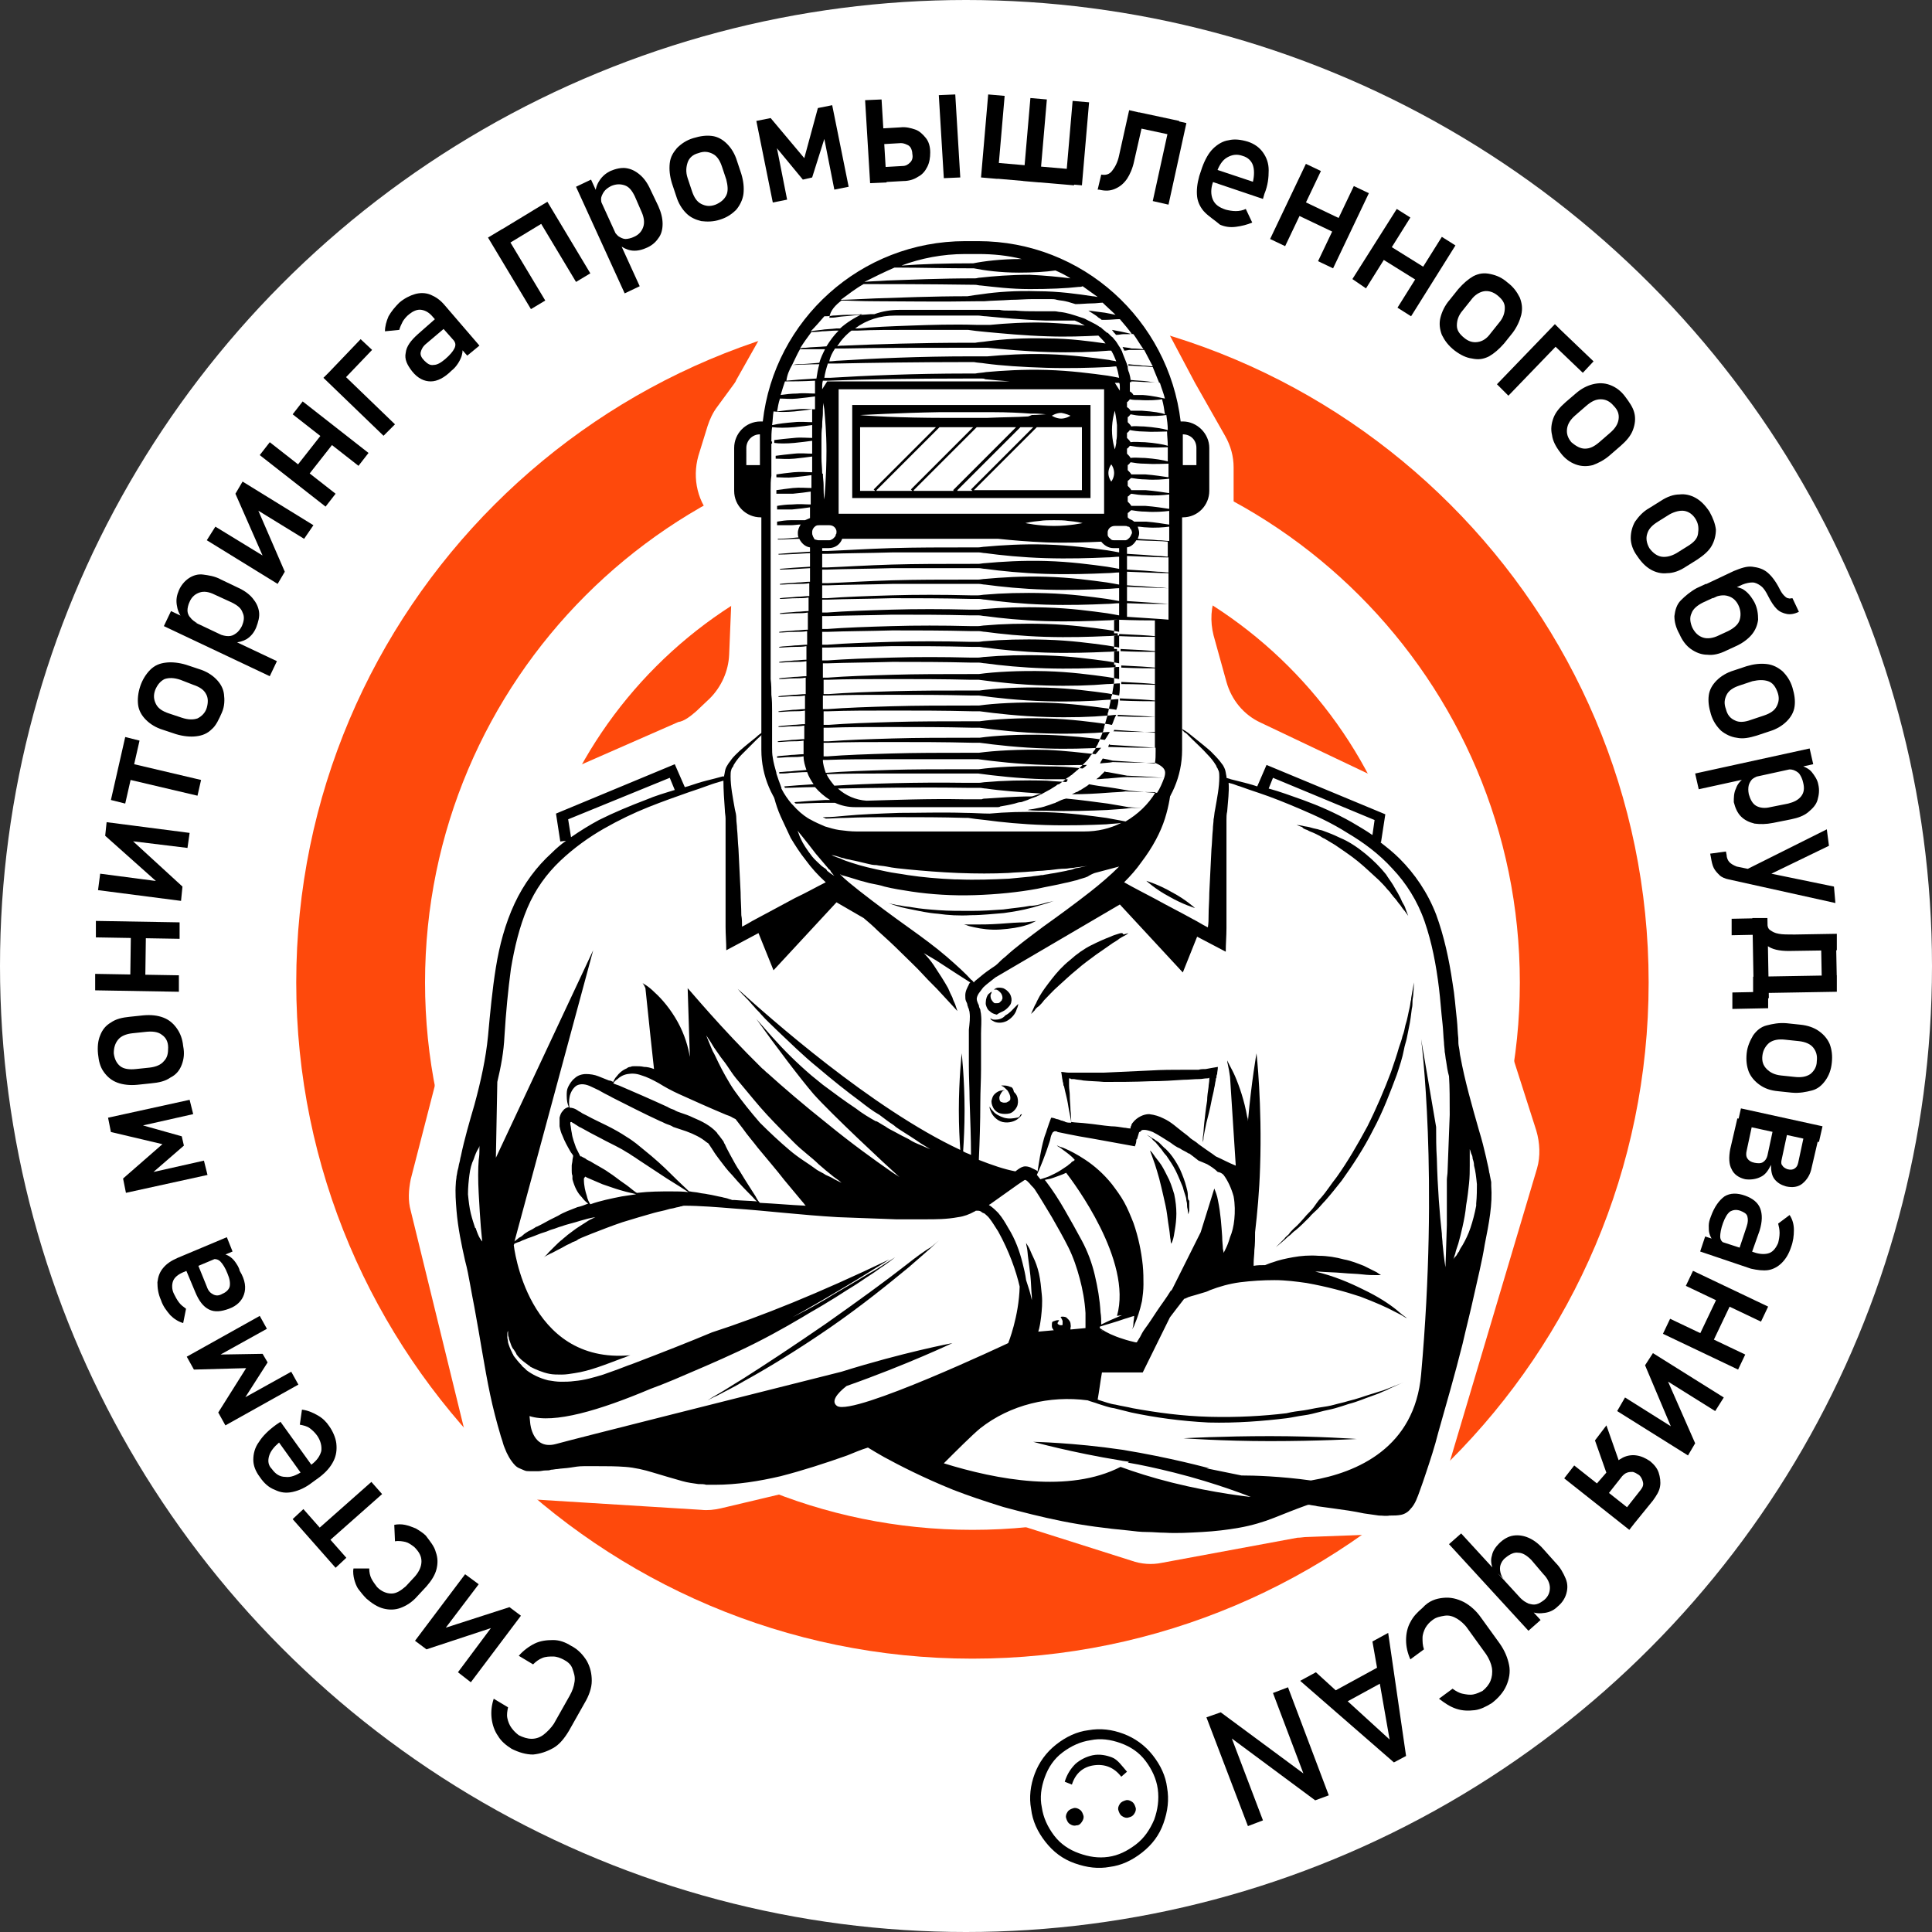 <?xml version="1.0" encoding="utf-8"?>
<!-- Generator: Adobe Illustrator 25.4.1, SVG Export Plug-In . SVG Version: 6.00 Build 0)  -->
<svg version="1.1" id="Слой_1" xmlns="http://www.w3.org/2000/svg" xmlns:xlink="http://www.w3.org/1999/xlink" x="0px" y="0px"
	 viewBox="0 0 270 270" style="enable-background:new 0 0 270 270;" xml:space="preserve">
<rect x="0" y="0" width="270" height="270" fill="#333333" stroke="none"/>
<style type="text/css">
	.st0{fill:#FFFFFF;}
	.st1{display:none;fill:#FE490C;}
	.st2{fill:#FE490C;}
</style>
<circle class="st0" cx="135" cy="135" r="135"/>
<g>
	<path d="M82,232.1c0.5,0.9,0.7,1.8,0.7,2.8s-0.4,2.1-1,3.1l-2.2,3.9c-0.6,1-1.3,1.9-2.2,2.4s-1.8,0.8-2.8,0.9c-1,0-2-0.3-3-0.8
		c-0.8-0.5-1.5-1.1-1.9-1.8c-0.5-0.7-0.8-1.6-0.9-2.5s0-1.8,0.3-2.7l2,1.2c-0.1,0.5-0.2,1-0.1,1.5s0.3,1,0.6,1.4
		c0.3,0.4,0.6,0.7,1,1c0.6,0.3,1.2,0.5,1.8,0.5c0.6,0,1.2-0.2,1.7-0.6c0.5-0.4,1-0.9,1.4-1.5l2.2-3.9c0.4-0.7,0.6-1.3,0.7-2
		s-0.1-1.2-0.3-1.8s-0.7-1-1.3-1.3c-0.4-0.2-0.9-0.4-1.4-0.4s-1,0-1.5,0.2s-0.9,0.5-1.3,0.9l-2-1.2c0.6-0.7,1.4-1.3,2.2-1.7
		c0.8-0.4,1.7-0.5,2.6-0.5s1.7,0.3,2.5,0.8C80.8,230.5,81.5,231.3,82,232.1z"/>
	<path d="M66.9,221.4l-5,6.6v-0.4l9.3-3l1.6,1.2l-7,9.3l-1.8-1.4l5-6.7v0.4l-9.4,3.1l-1.6-1.2l7-9.3L66.9,221.4z"/>
	<path d="M60.9,216.9c0.3,0.8,0.3,1.6,0.1,2.4c-0.2,0.8-0.7,1.6-1.4,2.4l-1.3,1.4c-0.7,0.8-1.5,1.3-2.3,1.6s-1.6,0.3-2.4,0.1
		c-0.8-0.2-1.6-0.7-2.4-1.4c-0.4-0.4-0.8-0.9-1.1-1.3s-0.5-1-0.6-1.4s-0.2-1-0.1-1.5h2.2c0,0.5,0.1,1,0.3,1.4s0.5,0.8,0.8,1.2
		c0.6,0.6,1.3,0.9,2,0.9s1.3-0.4,2-1l1.3-1.4c0.6-0.7,0.9-1.4,0.9-2.1c0-0.7-0.3-1.3-1-2c-0.4-0.3-0.8-0.6-1.2-0.7s-1-0.2-1.5-0.1
		l-0.1-2.3c0.5-0.1,1-0.1,1.5,0s1,0.3,1.5,0.5c0.5,0.3,1,0.6,1.4,1C60.1,215.4,60.7,216.1,60.9,216.9z"/>
	<path d="M46.9,219.1l-6-6.8l1.5-1.4l6,6.8L46.9,219.1z M45.6,215.7l-1.5-1.7l7.8-6.9l1.5,1.7L45.6,215.7z"/>
	<path d="M47,201.7c0.1,0.9,0,1.7-0.4,2.5s-1,1.5-1.9,2.2l-1.1,0.8c-0.9,0.7-1.8,1.1-2.7,1.3s-1.7,0.1-2.5-0.3
		c-0.8-0.3-1.5-0.9-2.1-1.8c-0.6-0.8-0.9-1.6-0.9-2.4c0-0.8,0.2-1.7,0.8-2.5c0.5-0.8,1.3-1.6,2.4-2.4l0.6-0.4l4.6,6.4l-1.5,1.1
		l-3.3-4.6c-0.7,0.6-1.2,1.2-1.4,1.9s-0.1,1.3,0.4,1.8c0.5,0.7,1.1,1.1,1.9,1.1c0.7,0.1,1.5-0.2,2.4-0.8l1.2-0.9
		c0.8-0.6,1.2-1.2,1.4-1.9c0.1-0.7-0.1-1.5-0.6-2.2c-0.3-0.4-0.6-0.7-1-1s-0.9-0.4-1.4-0.5l0.3-2.1c0.8,0.1,1.5,0.4,2.2,0.8
		s1.2,0.9,1.6,1.5C46.5,200,46.9,200.9,47,201.7z"/>
	<path d="M27.1,191.4l-1-1.8l10.2-5.7l1,1.8l-7.2,4l0.6-0.4l6-0.1l0.7,1.2l-3.2,5l-0.7,0.3l7.2-4l1,1.8l-10.2,5.7l-1-1.8l3.9-6.2
		L27.1,191.4z"/>
	<path d="M25.6,177.8c-0.7,0.3-1.2,0.7-1.4,1.2c-0.2,0.5-0.2,1.2,0.1,1.8c0.2,0.4,0.4,0.8,0.7,1.2s0.6,0.6,1,0.9l-0.4,2
		c-0.7-0.2-1.3-0.6-1.8-1.1c-0.5-0.6-1-1.2-1.3-2.1c-0.4-0.9-0.5-1.7-0.5-2.5c0.1-0.8,0.3-1.4,0.8-2s1.1-1,2-1.4l6.9-2.9l0.8,2
		L25.6,177.8z M34.1,180.9c-0.3,0.9-1,1.6-2.1,2s-2,0.5-2.8,0.1s-1.4-1.2-1.9-2.4l-1.3-3.1l1.6-0.9l1.3,3.2c0.2,0.6,0.5,0.9,0.9,1.1
		c0.4,0.2,0.8,0.2,1.3-0.1c0.5-0.2,0.9-0.6,1-1c0.1-0.5,0-1.1-0.3-1.8c-0.3-0.8-0.7-1.4-1-1.7s-0.7-0.4-1.1-0.3l1.4-0.8
		c0.4,0.1,0.7,0.2,1,0.4s0.6,0.5,0.8,0.8s0.5,0.7,0.6,1.2C34.3,178.9,34.4,180,34.1,180.9z"/>
	<path d="M15.5,158.2l-0.4-2l11.4-2.5l0.5,2l-8,1.8l0.7-0.3l5.7,1.6l0.3,1.3l-4.5,3.9h-0.7l8-1.8l0.5,2l-11.4,2.5l-0.4-2l5.5-4.8
		L15.5,158.2z"/>
	<path d="M25.4,148.8c-0.3,0.8-0.8,1.4-1.6,1.8c-0.7,0.5-1.6,0.7-2.7,0.8l-1.9,0.2c-1,0.1-2,0-2.8-0.3c-0.8-0.3-1.4-0.8-1.9-1.5
		s-0.7-1.5-0.8-2.5s0-1.9,0.3-2.6c0.3-0.8,0.8-1.4,1.5-1.8c0.7-0.5,1.6-0.7,2.6-0.8l1.9-0.2c1.1-0.1,2,0,2.8,0.3s1.4,0.8,1.9,1.5
		s0.8,1.5,0.9,2.5C25.8,147.2,25.7,148,25.4,148.8z M22.6,144.6c-0.5-0.4-1.3-0.5-2.2-0.4l-1.9,0.2c-0.9,0.1-1.6,0.4-2,0.9
		s-0.6,1.1-0.6,1.9c0.1,0.8,0.4,1.4,0.9,1.8c0.5,0.4,1.3,0.5,2.2,0.4l1.9-0.2c0.9-0.1,1.6-0.4,2-0.9c0.5-0.5,0.6-1.1,0.6-1.9
		C23.5,145.6,23.2,145,22.6,144.6z"/>
	<path d="M13.3,138.4v-2.3l11.7,0.2v2.3L13.3,138.4z M13.4,131v-2.3l11.7,0.2v2.3L13.4,131z M18.2,137l0.1-7.2h2.1l-0.1,7.2H18.2z"
		/>
	<path d="M26.2,118.5l-8.2-1l0.3-0.2l7.2,6.6l-0.2,2l-11.6-1.5l0.3-2.3l8.4,1.1l-0.3,0.2l-7.4-6.6l0.2-1.9l11.6,1.5L26.2,118.5z"/>
	<path d="M15.5,111.8l2-8.8l2,0.5l-2,8.8L15.5,111.8z M17.4,108.8l0.5-2.2l10.2,2.4l-0.5,2.2L17.4,108.8z"/>
	<path d="M29.6,101.9c-0.6,0.6-1.3,0.9-2.2,1c-0.8,0.1-1.8,0-2.8-0.3l-1.8-0.6c-1-0.3-1.8-0.8-2.4-1.4s-1-1.3-1.1-2.1
		c-0.1-0.8,0-1.7,0.3-2.6s0.8-1.7,1.4-2.3s1.3-0.9,2.2-1c0.8-0.1,1.8,0,2.8,0.3l1.8,0.6c1,0.3,1.8,0.8,2.4,1.4s1,1.3,1.1,2.1
		s0.1,1.7-0.3,2.6S30.2,101.4,29.6,101.9z M28.8,97c-0.3-0.6-0.9-1-1.8-1.3L25.2,95c-0.9-0.3-1.6-0.3-2.2-0.1
		c-0.6,0.3-1,0.8-1.3,1.5c-0.3,0.8-0.2,1.4,0.1,2s0.9,1,1.8,1.3l1.8,0.6c0.9,0.3,1.6,0.3,2.2,0.1c0.6-0.3,1.1-0.8,1.3-1.5
		S29.1,97.5,28.8,97z"/>
	<path d="M22.9,87.5l1-2.1l14.8,7l-1,2.1L22.9,87.5z M34.5,89.3c-0.5,0.3-1.2,0.5-1.8,0.5l-2.1-1.2c0.5,0.2,0.9,0.3,1.3,0.3
		s0.7-0.1,1.1-0.4c0.3-0.2,0.6-0.6,0.8-1c0.3-0.7,0.4-1.3,0.1-1.9c-0.2-0.6-0.7-1-1.5-1.4L30,83.1c-0.8-0.4-1.5-0.5-2.1-0.3
		s-1.1,0.6-1.4,1.3c-0.2,0.4-0.3,0.9-0.3,1.2s0.1,0.7,0.4,1c0.2,0.3,0.6,0.6,1,0.8l-2.1-0.7c-0.5-0.6-0.7-1.2-0.8-1.9
		c-0.1-0.7,0-1.3,0.3-2s0.8-1.3,1.4-1.7c0.6-0.4,1.3-0.6,2-0.5s1.6,0.2,2.5,0.7l2.3,1.1c0.9,0.4,1.6,0.9,2.1,1.5s0.8,1.2,0.9,1.9
		s-0.1,1.4-0.4,2.2C35.5,88.4,35.1,88.9,34.5,89.3z"/>
	<path d="M42.5,75.3l-7-4.3l0.4-0.1l3.9,9l-1,1.7l-9.9-6.1l1.2-1.9l7.2,4.4l-0.4,0.1l-4-9.1l1-1.7l9.9,6.1L42.5,75.3z"/>
	<path d="M36.3,63.6l1.4-1.8l9.2,7.2l-1.4,1.8L36.3,63.6z M40.9,57.9l1.4-1.8l9.2,7.2l-1.4,1.8L40.9,57.9z M41.1,65.6l4.4-5.6
		l1.6,1.3l-4.4,5.6L41.1,65.6z"/>
	<path d="M45.2,52.8l1.6-1.6l8.4,8.1l-1.6,1.6L45.2,52.8z M46,52l4.4-4.6l1.6,1.5l-4.4,4.6L46,52z"/>
	<path d="M60.5,44.3c-0.5-0.6-1-0.9-1.6-1s-1.2,0.2-1.7,0.6c-0.4,0.3-0.7,0.7-0.9,1c-0.2,0.4-0.4,0.8-0.5,1.2l-2,0.2
		c0-0.7,0.2-1.4,0.5-2.1c0.4-0.7,0.9-1.3,1.5-1.9c0.7-0.6,1.5-1,2.2-1.2s1.5-0.2,2.2,0.1s1.3,0.7,1.9,1.4l4.9,5.7l-1.7,1.4
		L60.5,44.3z M60.2,53.3c-0.9,0-1.8-0.4-2.6-1.4c-0.7-0.9-1.1-1.7-0.9-2.6c0.1-0.9,0.7-1.7,1.7-2.6l2.5-2.2l1.3,1.3L59.6,48
		c-0.5,0.4-0.7,0.8-0.8,1.2s0.1,0.8,0.5,1.2s0.8,0.7,1.3,0.6c0.5,0,1-0.3,1.6-0.8c0.7-0.6,1.1-1.1,1.3-1.5s0.2-0.8-0.1-1.1l1.2,1.1
		c0.1,0.4,0,0.7-0.1,1.1c-0.1,0.3-0.3,0.7-0.5,1c-0.2,0.3-0.5,0.7-0.9,1C62.1,52.8,61.1,53.3,60.2,53.3z"/>
	<path d="M68.2,33.2l2-1.2l6,10l-2,1.2L68.2,33.2z M69.4,32.5l6.1-3.7l1.1,1.9l-6.1,3.7L69.4,32.5z M74.5,29.4l2-1.2l6,10l-2,1.2
		L74.5,29.4z"/>
	<path d="M80.5,26.1l2.1-1L89.4,40l-2.1,1L80.5,26.1z M88.2,35c-0.6-0.1-1.2-0.4-1.7-0.8l-0.9-2.3c0.2,0.5,0.5,0.8,0.8,1.1
		c0.3,0.2,0.7,0.4,1,0.4s0.8-0.1,1.2-0.3c0.7-0.3,1.1-0.8,1.3-1.4c0.2-0.6,0.1-1.3-0.2-2l-1-2.3c-0.4-0.8-0.8-1.3-1.4-1.5
		s-1.2-0.2-1.9,0.1c-0.4,0.2-0.8,0.5-1,0.8s-0.4,0.7-0.4,1c0,0.4,0.1,0.8,0.3,1.3l-1.1-1.9c0-0.8,0.2-1.4,0.6-2s0.9-1,1.5-1.3
		c0.7-0.3,1.5-0.5,2.2-0.4s1.3,0.4,1.9,0.9s1.1,1.2,1.5,2.1l1.1,2.3c0.4,0.9,0.6,1.7,0.6,2.5s-0.2,1.5-0.6,2c-0.4,0.6-1,1.1-1.8,1.4
		C89.5,35,88.8,35.1,88.2,35z"/>
	<path d="M98,30.9c-0.8-0.2-1.5-0.5-2.1-1.1s-1.1-1.4-1.4-2.4l-0.6-1.8c-0.3-1-0.4-1.9-0.3-2.8s0.5-1.5,1-2.1
		c0.6-0.6,1.3-1.1,2.3-1.4s1.8-0.4,2.6-0.3s1.5,0.5,2.1,1.1s1.1,1.4,1.4,2.4l0.6,1.8c0.3,1,0.4,1.9,0.3,2.8c-0.1,0.8-0.5,1.6-1,2.2
		c-0.6,0.6-1.3,1.1-2.3,1.4C99.7,31,98.8,31,98,30.9z M101.5,27.3c0.3-0.6,0.2-1.4,0-2.2l-0.6-1.8c-0.3-0.9-0.7-1.5-1.3-1.8
		s-1.2-0.4-2-0.1c-0.8,0.2-1.3,0.7-1.5,1.3s-0.3,1.3,0,2.2l0.6,1.8c0.3,0.9,0.7,1.5,1.3,1.8c0.6,0.3,1.2,0.4,2,0.1
		C100.7,28.3,101.2,27.9,101.5,27.3z"/>
	<path d="M114.3,15.1l2-0.4l2.3,11.4l-2,0.4l-1.6-8.1l0.3,0.7l-1.8,5.7l-1.3,0.3l-3.8-4.6v-0.7l1.6,8.1l-2,0.4l-2.3-11.4l2-0.4
		l4.7,5.6L114.3,15.1z"/>
	<path d="M120.9,14l2.3-0.1l0.7,11.6l-2.3,0.1L120.9,14z M122.6,23.4l3.5-0.2c0.5,0,0.8-0.2,1.1-0.5c0.3-0.3,0.4-0.7,0.3-1.2
		c0-0.3-0.1-0.6-0.2-0.8c-0.1-0.2-0.3-0.4-0.6-0.5c-0.2-0.1-0.5-0.2-0.8-0.2l-3.5,0.2l-0.1-2.2l3.5-0.2c0.8-0.1,1.5,0.1,2.1,0.3
		s1.1,0.7,1.5,1.2s0.6,1.2,0.6,2c0,0.7-0.1,1.4-0.4,2s-0.7,1.1-1.3,1.4c-0.6,0.4-1.3,0.6-2.1,0.6l-3.5,0.2L122.6,23.4z M131.2,13.3
		l2.3-0.1l0.7,11.6l-2.3,0.1L131.2,13.3z"/>
	<path d="M138.1,13.2l2.3,0.2l-1,11.6l-2.3-0.2L138.1,13.2z M138.7,22.7l11.6,1l-0.2,2.2l-11.6-1L138.7,22.7z M144,13.7l2.3,0.2
		l-1,11.6l-2.3-0.2L144,13.7z M149.9,14.1l2.3,0.2l-1,11.6l-2.3-0.2L149.9,14.1z"/>
	<path d="M153.9,24.4c0.6,0.1,1.1,0,1.5-0.5s0.8-1.2,1-2.2l1.4-6.3l2.2,0.5l-1.5,6.6c-0.2,1-0.6,1.9-1,2.5c-0.5,0.7-1,1.1-1.7,1.4
		s-1.4,0.3-2.2,0.1h-0.2L153.9,24.4z M159.2,15.7l5.6,1.2l-0.5,2.1l-5.6-1.2L159.2,15.7z M163.6,16.7l2.2,0.5l-2.5,11.4l-2.2-0.5
		L163.6,16.7z"/>
	<path d="M168.4,29.7c-0.6-0.6-1-1.4-1.1-2.2c-0.1-0.9,0-1.8,0.3-2.9l0.4-1.2c0.4-1.1,0.9-2,1.5-2.6s1.4-1.1,2.2-1.2
		c0.8-0.2,1.7-0.1,2.7,0.2c0.9,0.3,1.6,0.8,2.1,1.5s0.8,1.5,0.8,2.5s-0.1,2.1-0.6,3.3l-0.2,0.7l-7.4-2.5l0.6-1.7l5.4,1.8
		c0.2-0.9,0.2-1.7,0-2.3c-0.2-0.6-0.7-1.1-1.4-1.3c-0.8-0.3-1.5-0.2-2.2,0.2s-1.1,1.1-1.5,2.1l-0.5,1.4c-0.3,0.9-0.3,1.7,0,2.4
		c0.3,0.7,0.9,1.1,1.8,1.4c0.4,0.1,0.9,0.2,1.4,0.2s1-0.1,1.4-0.3l0.9,1.9c-0.7,0.3-1.5,0.5-2.3,0.6s-1.5,0-2.2-0.3
		C169.8,30.8,169,30.3,168.4,29.7z"/>
	<path d="M182.5,22.9l2.1,1l-5,10.5l-2.1-1L182.5,22.9z M181.7,27.9l6.5,3.1l-0.9,1.9l-6.5-3.1L181.7,27.9z M189.2,26l2.1,1l-5,10.5
		l-2.1-1L189.2,26z"/>
	<path d="M195.2,29.2l1.9,1.2l-6.2,9.9L189,39L195.2,29.2z M193.8,34.1l6.1,3.8l-1.1,1.8l-6.1-3.8L193.8,34.1z M201.5,33.1l1.9,1.2
		l-6.2,9.9l-1.9-1.2L201.5,33.1z"/>
	<path d="M201.5,46.8c-0.3-0.8-0.4-1.6-0.2-2.4c0.2-0.8,0.6-1.7,1.3-2.5l1.2-1.5c0.7-0.8,1.4-1.4,2.1-1.8c0.8-0.4,1.5-0.5,2.4-0.3
		s1.6,0.5,2.4,1.2c0.8,0.6,1.3,1.3,1.7,2.1c0.3,0.8,0.4,1.5,0.2,2.4c-0.2,0.8-0.6,1.7-1.2,2.5l-1.2,1.5c-0.7,0.8-1.4,1.4-2.1,1.8
		c-0.8,0.4-1.5,0.5-2.4,0.3c-0.8-0.1-1.6-0.5-2.4-1.1C202.4,48.3,201.9,47.6,201.5,46.8z M206.5,47.8c0.7-0.1,1.3-0.5,1.8-1.2
		l1.2-1.5c0.6-0.7,0.8-1.4,0.8-2.1c0-0.7-0.4-1.2-1-1.7s-1.3-0.7-1.9-0.6c-0.6,0.1-1.3,0.5-1.8,1.2l-1.2,1.5
		c-0.6,0.7-0.8,1.4-0.8,2.1c0,0.7,0.4,1.2,1,1.7C205.2,47.7,205.8,47.9,206.5,47.8z"/>
	<path d="M217.3,45.3l1.6,1.6l-8.1,8.4l-1.6-1.6L217.3,45.3z M218.1,46.1l4.6,4.4l-1.5,1.6l-4.6-4.4L218.1,46.1z"/>
	<path d="M216.9,60.8c-0.2-0.8-0.1-1.6,0.2-2.4c0.3-0.8,0.9-1.5,1.7-2.2l1.4-1.2c0.8-0.7,1.6-1.1,2.4-1.3c0.8-0.2,1.6-0.2,2.4,0.1
		c0.8,0.3,1.5,0.8,2.1,1.6s1.1,1.5,1.3,2.3s0.1,1.6-0.2,2.4c-0.3,0.8-0.9,1.5-1.7,2.2l-1.5,1.3c-0.8,0.7-1.6,1.1-2.4,1.4
		c-0.8,0.2-1.6,0.2-2.4-0.1c-0.8-0.3-1.5-0.8-2.1-1.6C217.4,62.4,217,61.6,216.9,60.8z M221.5,62.7c0.7,0,1.3-0.3,2-0.9l1.5-1.3
		c0.7-0.6,1.1-1.2,1.2-1.9c0.1-0.7-0.1-1.3-0.7-1.9c-0.5-0.6-1.1-0.9-1.8-0.9s-1.3,0.3-2,0.9l-1.5,1.3c-0.7,0.6-1.1,1.2-1.2,1.9
		c-0.1,0.7,0.1,1.3,0.6,1.9C220.3,62.4,220.9,62.7,221.5,62.7z"/>
	<path d="M227.9,75.2c0-0.8,0.2-1.6,0.6-2.3c0.5-0.7,1.1-1.4,2-1.9l1.6-1c0.9-0.6,1.8-0.9,2.6-0.9c0.8-0.1,1.6,0.1,2.3,0.5
		s1.3,1,1.9,1.9c0.5,0.9,0.8,1.7,0.9,2.5c0,0.8-0.2,1.6-0.6,2.3s-1.1,1.3-2,1.9l-1.6,1c-0.9,0.6-1.8,0.9-2.6,0.9
		c-0.8,0.1-1.6-0.1-2.3-0.5s-1.3-1-1.9-1.9C228.2,76.9,227.9,76,227.9,75.2z M232.2,77.8c0.7,0.1,1.4-0.1,2.1-0.5l1.6-1
		c0.8-0.5,1.3-1,1.4-1.7s0.1-1.3-0.3-2c-0.4-0.7-1-1.1-1.6-1.2s-1.4,0.1-2.1,0.5l-1.6,1c-0.8,0.5-1.3,1-1.5,1.7
		c-0.2,0.6-0.1,1.3,0.3,2C231,77.3,231.6,77.7,232.2,77.8z"/>
	<path d="M234,86.1c0.1-0.8,0.3-1.6,0.9-2.2s1.3-1.2,2.2-1.7l1.3-0.6l2.8,0.5c0.9-0.2,1.6-0.1,2.3,0.2c0.7,0.4,1.2,1,1.7,1.9
		c0.4,0.8,0.5,1.6,0.5,2.4c-0.1,0.8-0.4,1.5-0.9,2.1s-1.3,1.2-2.2,1.6l-1.3,0.6c-1,0.5-1.9,0.7-2.7,0.6c-0.8,0-1.6-0.3-2.3-0.8
		s-1.2-1.2-1.6-2.1C234.2,87.7,234,86.9,234,86.1z M238,89.1c0.6,0.2,1.4,0.1,2.2-0.3l1.3-0.6c0.8-0.4,1.4-0.9,1.6-1.5
		s0.2-1.3-0.1-2s-0.8-1.2-1.5-1.4c-0.6-0.2-1.4-0.1-2.2,0.3l-1.3,0.6c-0.8,0.4-1.4,0.9-1.6,1.5c-0.3,0.6-0.2,1.3,0.1,2
		C236.9,88.5,237.4,88.9,238,89.1z M242.3,79.8c1-0.4,1.8-0.7,2.6-0.6s1.5,0.3,2.1,0.8s1.2,1.3,1.7,2.3c0.2,0.4,0.4,0.7,0.6,0.9
		c0.2,0.2,0.4,0.4,0.6,0.4c0.2,0.1,0.4,0,0.6,0l0.9,1.9c-0.6,0.3-1.2,0.4-1.7,0.3s-1-0.3-1.4-0.7c-0.4-0.4-0.8-1-1.2-1.8
		c-0.3-0.6-0.6-1.1-1-1.4s-0.8-0.5-1.2-0.5s-0.9,0.1-1.4,0.3l-4.1,1.9l-0.9-2L242.3,79.8z"/>
	<path d="M238.8,97.2c0.1-0.8,0.5-1.5,1.1-2.1s1.4-1.1,2.4-1.4l1.8-0.6c1-0.3,1.9-0.4,2.8-0.3s1.6,0.5,2.2,1
		c0.6,0.6,1.1,1.3,1.4,2.3s0.4,1.8,0.3,2.6c-0.1,0.8-0.5,1.5-1.1,2.1s-1.4,1.1-2.4,1.4l-1.8,0.6c-1,0.3-1.9,0.5-2.8,0.3
		c-0.8-0.1-1.6-0.5-2.2-1c-0.6-0.6-1.1-1.3-1.4-2.3S238.7,98,238.8,97.2z M242.5,100.7c0.6,0.3,1.4,0.2,2.2-0.1l1.8-0.6
		c0.9-0.3,1.5-0.7,1.8-1.3c0.3-0.6,0.4-1.2,0.1-2c-0.3-0.8-0.7-1.3-1.3-1.5s-1.3-0.2-2.2,0l-1.8,0.6c-0.9,0.3-1.5,0.7-1.8,1.3
		c-0.3,0.6-0.4,1.2-0.1,2C241.4,99.9,241.8,100.4,242.5,100.7z"/>
	<path d="M252.9,104.6l0.5,2.2l-16,3.5l-0.5-2.2L252.9,104.6z M242.6,110.2c0.2-0.6,0.6-1.1,1.2-1.5l2.4-0.4
		c-0.5,0.1-0.9,0.3-1.2,0.5s-0.5,0.6-0.6,0.9c-0.1,0.4-0.1,0.8,0,1.3c0.2,0.7,0.5,1.3,1,1.6c0.5,0.3,1.2,0.4,2,0.2l2.5-0.5
		c0.8-0.2,1.4-0.5,1.8-1c0.4-0.5,0.5-1.1,0.3-1.9c-0.1-0.5-0.3-0.9-0.5-1.2c-0.2-0.3-0.6-0.5-0.9-0.6s-0.8-0.1-1.3,0l2.1-0.7
		c0.7,0.2,1.4,0.5,1.8,1s0.8,1.1,0.9,1.7c0.2,0.8,0.1,1.5-0.1,2.2s-0.7,1.2-1.3,1.7s-1.4,0.8-2.4,1l-2.5,0.5c-1,0.2-1.8,0.2-2.6,0.1
		c-0.8-0.2-1.4-0.5-1.9-1s-0.8-1.2-1-2C242.3,111.5,242.3,110.8,242.6,110.2z"/>
	<path d="M256.5,126.2l-14.9-3.3c-0.5-0.1-1-0.3-1.3-0.6s-0.6-0.6-0.8-1s-0.3-0.9-0.4-1.5l-0.1-0.5l2.2-0.3l0.1,0.5
		c0,0.4,0.2,0.8,0.4,1s0.5,0.4,1,0.6l13.6,2.8L256.5,126.2z M255.3,115.9l0.3,2.3l-9.7,4.7l-2.6-1L255.3,115.9z"/>
	<path d="M247,128.3v2.3l-5,0.1v-2.3L247,128.3z M247.1,138.6v2.3l-5,0.1v-2.3L247.1,138.6z M247,128.3l0.2,11.2h-2.1l-0.2-11.2H247
		z M256.7,136.3v2.3l-11.7,0.2v-2.3L256.7,136.3z M247,128.7v0.3c0,0.5,0.1,0.8,0.4,1c0.3,0.2,0.6,0.4,1.2,0.5
		c0.5,0.1,1.2,0.1,2.2,0.1l5.9-0.1v2.3l-6.7,0.1c-1.3,0-2.4-0.2-3.1-0.8c-0.7-0.5-1.1-1.3-1.1-2.3v-0.3L247,128.7z M256.6,131.9
		l0.1,5.2h-2.1l-0.1-5.2H256.6z"/>
	<path d="M245,144.7c0.5-0.7,1.1-1.2,1.9-1.4s1.7-0.4,2.8-0.3l1.9,0.2c1,0.1,1.9,0.4,2.6,0.9c0.7,0.5,1.2,1.1,1.5,1.8
		c0.3,0.8,0.4,1.6,0.3,2.6s-0.4,1.8-0.9,2.5s-1.1,1.2-1.9,1.4s-1.7,0.4-2.8,0.3l-1.9-0.2c-1.1-0.1-1.9-0.4-2.6-0.9s-1.2-1.1-1.5-1.8
		c-0.3-0.8-0.4-1.6-0.3-2.6S244.6,145.4,245,144.7z M246.9,149.4c0.5,0.5,1.1,0.8,2,0.9l1.9,0.2c0.9,0.1,1.6,0,2.2-0.4
		c0.5-0.4,0.9-1,0.9-1.8c0.1-0.8-0.1-1.4-0.5-1.9s-1.1-0.8-2-0.9l-1.9-0.2c-0.9-0.1-1.6,0-2.2,0.4c-0.5,0.4-0.9,1-1,1.8
		C246.2,148.3,246.4,148.9,246.9,149.4z"/>
	<path d="M245,156.6l-0.9,4.2c-0.1,0.4-0.1,0.8,0.1,1.1c0.2,0.3,0.5,0.5,1,0.6l0,0c0.5,0.1,0.9,0.1,1.2-0.1c0.3-0.2,0.5-0.5,0.6-0.9
		l0.9-4.2l2,0.5L249,162c-0.1,0.4-0.1,0.7,0.1,0.9c0.1,0.2,0.4,0.4,0.7,0.5c0.4,0.1,0.7,0.1,1-0.1c0.3-0.2,0.4-0.4,0.5-0.8l0.9-4.2
		l2,0.5l-1,4.3c-0.2,1.1-0.7,1.8-1.3,2.3s-1.4,0.6-2.3,0.4c-0.7-0.2-1.2-0.5-1.6-1c-0.4-0.5-0.5-1.2-0.5-2c-0.4,0.8-0.8,1.4-1.5,1.7
		c-0.6,0.3-1.4,0.4-2.1,0.3l0,0c-0.9-0.2-1.6-0.7-1.9-1.4c-0.4-0.7-0.4-1.7-0.2-2.8l1-4.3L245,156.6z M254.7,157.4l-0.5,2.2
		l-11.4-2.5l0.5-2.2L254.7,157.4z"/>
	<path d="M245.4,175.1c0.7,0.2,1.4,0.2,1.9,0s0.9-0.7,1.2-1.4c0.1-0.4,0.2-0.9,0.2-1.4s-0.1-0.9-0.2-1.3l1.6-1.2
		c0.4,0.6,0.6,1.3,0.6,2.1s-0.1,1.6-0.4,2.4c-0.3,0.9-0.7,1.6-1.3,2.2c-0.5,0.5-1.2,0.9-1.9,1s-1.5,0-2.4-0.2l-7.1-2.4l0.7-2.1
		L245.4,175.1z M241,167.2c0.8-0.5,1.8-0.5,2.9-0.1c1.1,0.4,1.8,1,2.1,1.8s0.3,1.8-0.1,3.1l-1.1,3.1l-1.8-0.4l1.1-3.3
		c0.2-0.6,0.2-1,0.1-1.4s-0.5-0.6-1-0.8c-0.6-0.2-1-0.1-1.4,0.1c-0.4,0.3-0.7,0.8-1,1.6s-0.4,1.5-0.4,1.9s0.2,0.8,0.6,0.9l-1.6-0.3
		c-0.2-0.3-0.4-0.6-0.5-1c-0.1-0.3-0.1-0.7-0.1-1.1c0-0.4,0.1-0.8,0.3-1.3C239.6,168.6,240.3,167.7,241,167.2z"/>
	<path d="M243.9,189.3l-1,2.1l-10.5-5l1-2.1L243.9,189.3z M247.1,182.6l-1,2.1l-10.5-5l1-2.1L247.1,182.6z M242.1,181.8l-3.1,6.5
		l-1.9-0.9l3.1-6.5L242.1,181.8z"/>
	<path d="M227.1,195.3l7,4.4l-0.4,0.1l-3.8-9l1.1-1.7l9.9,6.2l-1.2,1.9l-7.2-4.5l0.4-0.1l4,9.1l-1,1.7l-9.9-6.2L227.1,195.3z"/>
	<path d="M220,204.8l9.1,7.2l-1.4,1.8l-9.1-7.2L220,204.8z M225.1,205.1c0.5-0.6,1.1-1.1,1.7-1.4c0.6-0.3,1.3-0.4,1.9-0.3
		c0.7,0.1,1.3,0.4,1.9,0.8c0.6,0.5,1,1,1.2,1.6s0.3,1.3,0.2,1.9c-0.1,0.7-0.5,1.3-1,2l-2.6,3.2l-1.7-1.4l2.6-3.3
		c0.3-0.4,0.4-0.7,0.3-1.1s-0.3-0.8-0.6-1s-0.5-0.3-0.8-0.4c-0.3,0-0.5,0-0.8,0.1s-0.5,0.3-0.7,0.5l-2.6,3.3l-1.7-1.4L225.1,205.1z
		 M224.5,199.2l2,5.7l-1.8,1.5l-1.8-5.1L224.5,199.2z"/>
	<path d="M215.3,226.4l-1.7,1.5l-11.1-12.1l1.7-1.5L215.3,226.4z M211.5,214.6c0.7-0.1,1.4,0,2.1,0.3s1.4,0.8,2.1,1.6l1.7,1.9
		c0.7,0.7,1.1,1.5,1.4,2.2c0.3,0.7,0.3,1.4,0.1,2.1s-0.6,1.3-1.2,1.8c-0.5,0.5-1.1,0.8-1.8,0.9c-0.7,0.1-1.3,0.1-2-0.2l-1.4-1.9
		c0.3,0.4,0.7,0.6,1.1,0.8c0.4,0.1,0.7,0.2,1.1,0.1c0.4-0.1,0.7-0.3,1.1-0.6c0.6-0.5,0.8-1.1,0.8-1.7c0-0.6-0.3-1.3-0.9-1.9l-1.7-2
		c-0.6-0.6-1.2-1-1.8-1c-0.6-0.1-1.2,0.2-1.8,0.7c-0.4,0.3-0.6,0.7-0.7,1s-0.1,0.7,0,1.1c0.1,0.4,0.3,0.8,0.7,1.1l-1.8-1.7
		c-0.2-0.6-0.3-1.2-0.1-1.8c0.1-0.6,0.5-1.2,1-1.7C210.1,215.1,210.8,214.7,211.5,214.6z"/>
	<path d="M201.7,223.3c1-0.1,1.9,0.1,2.9,0.6c0.9,0.5,1.7,1.2,2.4,2.2l2.6,3.6c0.7,1,1.1,2,1.3,3s0,2-0.4,2.9s-1.1,1.7-2,2.4
		c-0.8,0.5-1.6,0.9-2.4,1c-0.9,0.1-1.7,0.1-2.6-0.2c-0.9-0.3-1.6-0.8-2.4-1.4l1.9-1.4c0.4,0.3,0.9,0.6,1.4,0.7s1,0.2,1.5,0.1
		c0.5-0.1,0.9-0.3,1.3-0.5c0.5-0.4,0.9-0.9,1.1-1.4s0.3-1.1,0.2-1.8c-0.1-0.6-0.4-1.3-0.8-1.9l-2.6-3.6c-0.4-0.6-1-1.1-1.5-1.4
		s-1.1-0.5-1.7-0.4s-1.2,0.2-1.7,0.6c-0.4,0.3-0.7,0.6-1,1.1c-0.2,0.4-0.4,0.9-0.4,1.4s0,1,0.2,1.6l-1.9,1.4
		c-0.4-0.9-0.6-1.8-0.6-2.7s0.2-1.8,0.6-2.5c0.4-0.8,1-1.4,1.7-2C199.7,223.7,200.7,223.4,201.7,223.3z"/>
	<path d="M196.5,245.4l-1.7,0.9l-13.1-11.4l2.2-1.2l10.3,9.4l-2.4-13.7l2.2-1.2L196.5,245.4z M194.3,234.5l-7.5,4.1l-1-1.9l7.5-4.1
		L194.3,234.5z"/>
	<path d="M185.7,250.9l-1.9,0.7l-12-8.9l0.1-0.4l4.6,12.1l-2.1,0.8l-5.8-15.2l2-0.7l11.9,8.8l-0.1,0.4l-4.5-11.9l2.1-0.8
		L185.7,250.9z"/>
	<path d="M155.1,260.9c-1.6,0.3-3.2,0.1-4.9-0.5s-3-1.6-4.1-3c-1.1-1.4-1.8-2.9-2-4.6c-0.3-1.6-0.1-3.3,0.5-4.9c0.6-1.6,1.6-3,3-4.1
		s2.9-1.8,4.5-2c1.7-0.3,3.3-0.1,4.9,0.5c1.6,0.6,3,1.6,4.1,3s1.8,2.9,2,4.5c0.3,1.7,0.1,3.3-0.5,5c-0.6,1.7-1.6,3-3,4.1
		C158.2,260,156.7,260.7,155.1,260.9z M154.9,259.5c1.4-0.2,2.6-0.8,3.8-1.7s2-2.1,2.6-3.5c0.5-1.4,0.7-2.8,0.5-4.3
		c-0.2-1.4-0.8-2.7-1.7-3.9s-2.1-2-3.5-2.5s-2.8-0.7-4.2-0.4c-1.4,0.2-2.7,0.8-3.9,1.7s-2,2.1-2.5,3.5s-0.7,2.8-0.4,4.2
		c0.2,1.4,0.8,2.7,1.7,3.9c0.9,1.2,2.1,2,3.5,2.5S153.5,259.7,154.9,259.5z M157.5,247.6l-0.8,0.7c-1-1.3-2.3-1.8-3.8-1.6
		s-2.6,1.1-3.1,2.7l-1-0.4c0.3-1,0.8-1.8,1.5-2.5c0.7-0.6,1.5-1,2.4-1.2c1-0.2,1.9,0,2.7,0.3S156.8,246.8,157.5,247.6z M150.4,255.1
		c-0.3,0.1-0.6,0-0.9-0.2c-0.3-0.2-0.4-0.5-0.5-0.8s0-0.6,0.2-0.9s0.5-0.4,0.8-0.5s0.6,0,0.9,0.2c0.3,0.2,0.4,0.5,0.5,0.8
		s0,0.6-0.2,0.9S150.8,255.1,150.4,255.1z M157.7,254c-0.3,0.1-0.6,0-0.9-0.2c-0.3-0.2-0.4-0.5-0.5-0.8s0-0.6,0.2-0.9
		s0.5-0.4,0.8-0.5s0.6,0,0.9,0.2c0.3,0.2,0.4,0.5,0.5,0.8s0,0.6-0.2,0.9S158.1,253.9,157.7,254z"/>
</g>
<g>
	<g>
		<path class="st1" d="M135.9,14.6c-67.6,0-122.7,55-122.7,122.6s55,122.6,122.7,122.6c67.6,0,122.7-55,122.7-122.6
			S203.5,14.6,135.9,14.6z M135.9,243c-58.3,0-105.7-47.4-105.7-105.7S77.6,31.6,135.9,31.6S241.6,79,241.6,137.3
			S194.2,243,135.9,243z"/>
		<path class="st2" d="M135.9,42.8c-52.1,0-94.5,42.4-94.5,94.5s42.4,94.5,94.5,94.5s94.5-42.4,94.5-94.5S188,42.8,135.9,42.8z
			 M135.9,213.8c-42.2,0-76.5-34.3-76.5-76.5s34.3-76.5,76.5-76.5s76.5,34.3,76.5,76.5S178.1,213.8,135.9,213.8z"/>
		<path class="st2" d="M135.9,74.8c-34.5,0-62.5,28-62.5,62.5s28,62.5,62.5,62.5s62.5-28,62.5-62.5S170.3,74.8,135.9,74.8z
			 M135.9,180.5c-23.8,0-43.2-19.4-43.2-43.2s19.4-43.2,43.2-43.2s43.2,19.4,43.2,43.2S159.7,180.5,135.9,180.5z"/>
		<path class="st2" d="M156.9,138.5c0.6-11.6-8.3-21.6-19.9-22.2s-21.6,8.3-22.2,19.9c-0.6,11.6,8.3,21.6,19.9,22.2
			C146.3,159,156.3,150.1,156.9,138.5z"/>
	</g>
</g>
<path class="st0" d="M97.3,99.4l1.9-1.8c1.6-1.6,2.6-3.8,2.7-6.1l0.5-12.2c0.1-2.5-0.8-4.9-2.6-6.7v0c-2.3-2.3-3.1-5.7-2.2-8.9
	l1.3-4.2c0.3-0.9,0.7-1.8,1.3-2.6l2.2-3c0.2-0.3,0.4-0.5,0.5-0.8l4.4-7.8c1.6-2.8,4.6-4.6,7.8-4.6l39.5-0.3c3.4,0,6.5,1.8,8,4.8
	l4.4,8.3l4.2,7.4c0.8,1.4,1.2,2.9,1.2,4.4v10c0,1.2-0.2,2.4-0.7,3.5l-1.7,4.1c-0.8,1.9-0.9,3.9-0.4,5.9l1.8,6.5
	c0.7,2.5,2.4,4.6,4.8,5.7l20.4,9.7c2.2,1.1,3.9,3,4.7,5.4l13.4,41.9c0.5,1.7,0.6,3.6,0.1,5.3l-13.3,44.7c-1.1,3.7-4.4,6.3-8.3,6.4
	l-10.6,0.4c-0.4,0-0.8,0.1-1.3,0.1l-18.9,3.5c-1.4,0.3-2.9,0.2-4.3-0.3l-35.3-11.2c-1.6-0.5-3.2-0.6-4.8-0.2l-17.3,4.1
	c-0.9,0.2-1.8,0.3-2.7,0.2l-24.2-1.5c-3.9-0.3-7.2-3-8.2-6.8l-8.2-33.5c-0.4-1.4-0.3-2.9,0-4.4l12.7-49.3c0.7-2.7,2.6-4.9,5.1-6
	l19.6-8.6C95.6,100.8,96.5,100.1,97.3,99.4z"/>
<g>
	<g>
		<path d="M165.3,58.9H165c-1.7-14.2-13.7-25.2-28.3-25.2h-1.8c-14.6,0-26.7,11-28.3,25.2h-0.3c-2.1,0-3.7,1.7-3.7,3.7v6
			c0,2.1,1.7,3.7,3.7,3.7h0.1v32.5c0,7.4,6.1,13.5,13.5,13.5h31.8c7.4,0,13.5-6.1,13.5-13.5V72.3h0.1c2.1,0,3.7-1.7,3.7-3.7v-6
			C169,60.6,167.3,58.9,165.3,58.9z M165.3,60.7L165.3,60.7c1.1,0,1.9,0.8,1.9,1.9V65h-1.9V60.7z M163.3,73.3
			c-0.7-0.1-1.8-0.3-3.1-0.4c-0.6,0-1.2,0-1.7,0c-0.2-0.2-0.5-0.3-0.7-0.4c-0.1-0.1-0.1-0.1-0.2-0.2v-0.6c0.2-0.1,0.3-0.3,0.5-0.4
			c0.6,0.1,1.3,0.2,2,0.2c1.3,0.1,2.5,0,3.3-0.1V73.3z M163.3,75.6c-0.4,0-0.8-0.1-1.5-0.1c-0.8-0.1-1.7-0.1-2.8-0.2
			c0.1-0.3,0.2-0.5,0.2-0.8c0-0.3-0.1-0.6-0.2-0.9c0.4,0,0.8,0.1,1.2,0.1c1.3,0.1,2.4,0,3.2-0.1V75.6z M163.3,77.8
			c-0.4,0-0.8-0.1-1.5-0.1c-1.1-0.1-2.5-0.2-4.3-0.3v-0.9c0.6-0.1,1-0.5,1.3-1c2.1,0.1,3.6,0.1,4.4,0.2V77.8z M163.3,80
			c-0.4,0-0.8-0.1-1.5-0.1c-1.1-0.1-2.5-0.2-4.3-0.3v-1.9c2.7,0.1,4.7,0.2,5.8,0.2V80z M163.3,82.2c-0.4,0-0.8-0.1-1.5-0.1
			c-1.1-0.1-2.5-0.2-4.3-0.3v-1.9c2.7,0.1,4.7,0.2,5.8,0.2V82.2z M163.3,84.4c-1-0.1-3-0.2-5.8-0.4v-2c2.7,0.1,4.7,0.2,5.8,0.2V84.4
			z M163.3,86.6c-1-0.1-3-0.2-5.8-0.4v-1.9c2.7,0.1,4.7,0.1,5.8,0.1V86.6z M156,99.2c-0.4-0.1-0.8-0.1-1.3-0.2
			c-2.2-0.3-5.1-0.7-8.5-0.8c-3.8-0.1-7.3,0.1-9.4,0.4c-0.4,0-0.7,0-1.1,0c-3.9,0-7.6,0-11,0.1c-3.4,0.1-6.4,0.2-9,0.4
			c-0.2,0-0.5,0-0.7,0v-1.9c0.2,0,0.5,0,0.7,0c2.6-0.1,5.6-0.1,9-0.1c3.4,0,7.1,0,11,0.1c0.4,0,0.7,0,1.1,0c2.2,0.3,5.6,0.7,9.4,0.8
			c3.3,0.1,6.3,0,8.5-0.2c0.6,0,1.2-0.1,1.6-0.1C156.3,98.2,156.2,98.7,156,99.2z M153.1,105.4c-1.9-0.2-4.3-0.5-6.8-0.6
			c-3.8-0.1-7.3,0.1-9.5,0.4c-0.4,0-0.9,0-1.3,0c-3.9,0-7.6,0-10.9,0.1c-3.4,0.1-6.4,0.2-8.9,0.4c-0.2,0-0.4,0-0.6,0
			c0,0,0-0.1,0-0.1v-1.8c0.2,0,0.5,0,0.7,0c2.6-0.1,5.6-0.1,9-0.1c3.4,0,7.1,0,11,0.1c0.4,0,0.7,0,1.1,0c2.2,0.3,5.6,0.7,9.4,0.8
			c2.9,0.1,5.5,0,7.6-0.1C153.6,104.8,153.4,105.1,153.1,105.4z M151.3,107.4c-1.5-0.2-3.2-0.3-5-0.3c-3.8-0.1-7.3,0.1-9.5,0.4
			c-0.6,0-1.1,0-1.7,0c-3.8,0-7.5,0-10.8,0.1c-3.3,0.1-6.3,0.2-8.8,0.4c0,0-0.1,0-0.1,0c-0.2-0.6-0.4-1.2-0.4-1.8c0.2,0,0.4,0,0.6,0
			c2.5-0.1,5.6-0.1,8.9-0.1c3.4,0,7,0,10.9,0c0.4,0,0.9,0,1.3,0c2.2,0.3,5.6,0.7,9.4,0.8c2.1,0.1,4.1,0,5.8,0
			C151.8,107,151.6,107.2,151.3,107.4z M149,109.3c-0.9-0.1-1.7-0.1-2.7-0.2c-3.3-0.1-6.3,0-8.5,0.2c-0.3,0-0.7,0.1-1,0.1
			c-0.6,0-1.2,0-1.8,0c-7.1-0.1-13.6,0.1-18.4,0.4c-0.4-0.5-0.8-1-1.1-1.6c2.5-0.1,5.5-0.1,8.7-0.1c3.3,0,7,0,10.8,0
			c0.6,0,1.1,0,1.7,0c2.2,0.3,5.6,0.7,9.4,0.8c1.1,0,2.1,0,3.1,0C149.2,109.1,149.1,109.2,149,109.3z M137.8,111.6
			c-0.2,0-0.4,0-0.6,0.1c-0.8,0-1.6,0-2.4,0c-5.1-0.1-9.8,0.1-13.7,0.2c-1.5-0.1-2.9-0.7-4-1.7c4.8-0.1,11.1-0.2,18-0.1
			c0.6,0,1.2,0,1.8,0c0.3,0,0.6,0.1,0.9,0.1c2,0.3,4.7,0.5,7.7,0.7c-0.4,0.1-0.9,0.3-1.3,0.4C141.7,111.3,139.5,111.5,137.8,111.6z
			 M154.4,103.4c-2.1-0.3-5-0.6-8.1-0.7c-3.8-0.1-7.3,0.1-9.4,0.4c-0.4,0-0.7,0-1.1,0c-3.9,0-7.6,0-11,0.1c-3.4,0.1-6.4,0.2-9,0.4
			c-0.2,0-0.5,0-0.7,0v-1.9c0.2,0,0.5,0,0.7,0c2.6-0.1,5.6-0.1,9-0.1c3.4,0,7.1,0,11,0.1c0.4,0,0.7,0,1.1,0c2.2,0.3,5.6,0.7,9.4,0.8
			c3.3,0.1,6.3,0,8.5-0.2c0.1,0,0.2,0,0.3,0C154.9,102.6,154.7,103,154.4,103.4z M155.4,101.3c-0.2,0-0.4-0.1-0.6-0.1
			c-2.2-0.3-5.1-0.7-8.5-0.8c-3.8-0.1-7.3,0.1-9.4,0.4c-0.4,0-0.7,0-1.1,0c-3.9,0-7.6,0-11,0.1c-3.4,0.1-6.4,0.2-9,0.4
			c-0.2,0-0.5,0-0.7,0v-1.9c0.2,0,0.5,0,0.7,0c2.6-0.1,5.6-0.1,9-0.1c3.4,0,7.1,0,11,0.1c0.4,0,0.7,0,1.1,0c2.2,0.3,5.6,0.7,9.4,0.8
			c3.3,0.1,6.3,0,8.5-0.2c0.4,0,0.8-0.1,1.2-0.1C155.7,100.4,155.6,100.9,155.4,101.3z M115,95c0.2,0,0.5,0,0.7,0
			c2.6-0.1,5.6-0.1,9-0.1c3.4,0,7.1,0,11,0.1c0.4,0,0.7,0,1.1,0c2.2,0.3,5.6,0.7,9.4,0.8c3.3,0.1,6.3,0,8.5-0.2
			c0.7,0,1.3-0.1,1.8-0.1v0.1c0,0.5,0,1.1-0.1,1.6c-0.5-0.1-1-0.2-1.6-0.3c-2.2-0.3-5.1-0.7-8.5-0.8c-3.8-0.1-7.3,0.1-9.4,0.4
			c-0.4,0-0.7,0-1.1,0c-3.9,0-7.6,0-11,0.1c-3.4,0.1-6.4,0.2-9,0.4c-0.2,0-0.5,0-0.7,0V95z M115,92.7c0.2,0,0.5,0,0.7,0
			c2.6-0.1,5.6-0.1,9-0.2c3.4,0,7.1,0,11,0.1c0.4,0,0.7,0,1.1,0c0.3,0,0.6,0.1,0.9,0.1c2.2,0.3,5.1,0.6,8.4,0.7
			c3.3,0.1,6.3,0,8.5-0.1c0.7,0,1.3-0.1,1.8-0.1v1.7c-0.5-0.1-1.1-0.2-1.7-0.3c-2.2-0.3-5.1-0.7-8.5-0.8c-3.8-0.1-7.3,0.1-9.4,0.4
			c-0.4,0-0.7,0-1.1,0c-3.9,0-7.6,0-11,0.1c-3.4,0.1-6.4,0.2-9,0.4c-0.2,0-0.5,0-0.7,0V92.7z M115,90.5c0.2,0,0.5,0,0.7,0
			c2.6-0.1,5.6-0.1,9-0.2c3.4,0,7.1,0,11,0.1c0.4,0,0.7,0,1.1,0c0.3,0,0.6,0.1,0.9,0.1c2.2,0.3,5.1,0.6,8.4,0.7
			c3.3,0.1,6.3,0,8.5-0.1c0.7,0,1.3-0.1,1.8-0.1v1.7c-0.5-0.1-1.1-0.2-1.7-0.3c-2.2-0.3-5.1-0.7-8.5-0.8c-3.3-0.1-6.3,0-8.5,0.2
			c-0.3,0-0.7,0.1-1,0.1c-0.4,0-0.7,0-1.1,0c-3.9-0.1-7.6-0.1-11,0c-3.4,0.1-6.4,0.2-9,0.4c-0.2,0-0.5,0-0.7,0V90.5z M115,88.3
			c0.2,0,0.5,0,0.7,0c2.6-0.1,5.6-0.1,9-0.2c3.4,0,7.1,0,11,0.1c0.4,0,0.7,0,1.1,0c0.3,0,0.6,0.1,0.9,0.1c2.2,0.3,5.1,0.6,8.4,0.7
			c3.3,0.1,6.3,0,8.5-0.1c0.7,0,1.3-0.1,1.8-0.1v1.7c-0.5-0.1-1.1-0.2-1.7-0.3c-2.2-0.3-5.1-0.7-8.5-0.8c-3.3-0.1-6.3,0-8.5,0.2
			c-0.3,0-0.7,0.1-1,0.1c-0.4,0-0.7,0-1.1,0c-3.9-0.1-7.6-0.1-11,0c-3.4,0.1-6.4,0.2-9,0.4c-0.2,0-0.5,0-0.7,0V88.3z M115,86.1
			c0.2,0,0.5,0,0.7,0c2.6-0.1,5.6-0.1,9-0.2c3.4,0,7.1,0,11,0.1c0.4,0,0.7,0,1.1,0c0.3,0,0.6,0.1,0.9,0.1c2.2,0.3,5.1,0.6,8.4,0.7
			c3.3,0.1,6.3,0,8.5-0.1c0.7,0,1.3-0.1,1.8-0.1v1.7c-0.5-0.1-1.1-0.2-1.7-0.3c-2.2-0.3-5.1-0.7-8.5-0.8c-3.3-0.1-6.3,0-8.5,0.2
			c-0.3,0-0.7,0.1-1,0.1c-0.4,0-0.7,0-1.1,0c-3.9-0.1-7.6-0.1-11,0c-3.4,0.1-6.4,0.2-9,0.4c-0.2,0-0.5,0-0.7,0V86.1z M115,83.8
			c0.2,0,0.5,0,0.7,0c2.6-0.1,5.6-0.1,9-0.2c3.4,0,7.1,0,11,0.1c0.4,0,0.7,0,1.1,0c0.3,0,0.6,0.1,0.9,0.1c2.2,0.3,5.1,0.6,8.4,0.7
			c3.3,0.1,6.3,0,8.5-0.1c0.7,0,1.3-0.1,1.8-0.1v1.7c-0.5-0.1-1.1-0.2-1.7-0.3c-2.2-0.3-5.1-0.7-8.5-0.8c-3.3-0.1-6.3,0-8.5,0.2
			c-0.3,0-0.7,0.1-1,0.1c-0.4,0-0.7,0-1.1,0c-3.9-0.1-7.6-0.1-11,0c-3.4,0.1-6.4,0.2-9,0.4c-0.2,0-0.5,0-0.7,0V83.8z M115,81.8
			c0.2,0,0.5,0,0.7,0c2.6-0.1,5.6-0.1,9-0.2c3.4,0,7.1,0,11,0c0.4,0,0.7,0,1.1,0c0.3,0,0.6,0.1,0.9,0.1c2.2,0.3,5.1,0.6,8.4,0.7
			c3.3,0.1,6.3,0,8.5-0.1c0.7,0,1.3-0.1,1.8-0.1v1.8c-0.5-0.1-1.1-0.2-1.7-0.3c-2.2-0.3-5.1-0.7-8.5-0.8c-3.3-0.1-6.3,0-8.5,0.2
			c-0.3,0-0.7,0.1-1,0.1c-0.4,0-0.7,0-1.1,0c-3.9-0.1-7.6-0.1-11,0c-3.4,0.1-6.4,0.2-9,0.4c-0.2,0-0.5,0-0.7,0V81.8z M115,79.6
			c0.2,0,0.5,0,0.7,0c2.6-0.1,5.6-0.1,9-0.2c3.4,0,7.1,0,11,0c0.4,0,0.7,0,1.1,0c0.3,0,0.6,0.1,0.9,0.1c2.2,0.3,5.1,0.6,8.4,0.7
			c3.3,0.1,6.3,0,8.5-0.1c0.7,0,1.3-0.1,1.8-0.1v1.7c-0.5-0.1-1.1-0.2-1.7-0.3c-2.2-0.3-5.1-0.7-8.5-0.8c-3.3-0.1-6.3,0.1-8.5,0.3
			c-0.3,0-0.7,0.1-1,0.1c-0.4,0-0.7,0-1.1,0c-3.9,0-7.6,0-11,0.1c-3.4,0.1-6.4,0.3-9,0.4c-0.2,0-0.5,0-0.7,0V79.6z M115,77.4
			c0.2,0,0.5,0,0.7,0c2.6-0.1,5.6-0.1,9-0.2c3.4,0,7.1,0,11,0c0.4,0,0.7,0,1.1,0c0.3,0,0.6,0.1,0.9,0.1c2.2,0.3,5.1,0.6,8.4,0.7
			c3.3,0.1,6.3,0,8.5-0.1c0.7,0,1.3-0.1,1.8-0.1v1.7c-0.5-0.1-1.1-0.2-1.7-0.3c-2.2-0.3-5.1-0.7-8.5-0.8c-3.3-0.1-6.3,0.1-8.5,0.3
			c-0.3,0-0.7,0.1-1,0.1c-0.4,0-0.7,0-1.1,0c-3.9,0-7.6,0-11,0.1c-3.4,0.1-6.4,0.3-9,0.4c-0.2,0-0.5,0-0.7,0V77.4z M109,55.7
			c0.7,0,1.5,0.1,2.4,0c1-0.1,1.8-0.2,2.5-0.3v1.8c-0.7,0-1.6-0.1-2.5,0c-1.1,0.1-2.1,0.2-2.8,0.3C108.7,56.9,108.8,56.3,109,55.7z
			 M109.7,53.3c1,0,2.5,0,4.2-0.1c0,0.3,0,0.7,0,1V55c-0.7,0-1.6-0.1-2.5,0c-0.8,0-1.6,0.1-2.3,0.2
			C109.3,54.5,109.5,53.9,109.7,53.3z M110.7,51c0.8,0,2.1-0.1,3.8-0.1c-0.2,0.7-0.3,1.3-0.4,2c-1.8,0.1-3.2,0.2-4.2,0.3
			C110,52.4,110.3,51.7,110.7,51z M116.7,48.7c0.4,0,0.8,0,1.3,0c4.4-0.1,10.6-0.1,17.4-0.1c0.8,0,1.5,0,2.3,0c0.1,0,0.2,0,0.3,0
			c2.2,0.2,5.2,0.5,8.5,0.6c3.3,0.1,6.3,0,8.5-0.2c0.1,0,0.2,0,0.3,0c0.3,0.5,0.5,1,0.7,1.5c-0.3-0.1-0.7-0.1-1-0.2
			c-2.2-0.3-5.2-0.7-8.5-0.8c-3.3-0.1-6.3,0.1-8.5,0.3c-0.1,0-0.2,0-0.3,0c-0.7,0-1.3,0-2,0c-7.2,0-13.7,0.3-18.4,0.6
			c-0.5,0-0.9,0.1-1.4,0.1C116,49.9,116.3,49.3,116.7,48.7z M119,46.2c0.3,0,0.6,0,0.9,0c2.1-0.1,4.6-0.1,7.4-0.1c2.5,0,5.2,0,8,0
			c0.6,0.1,1.5,0.2,2.6,0.3c2.2,0.2,5.2,0.5,8.5,0.6c2.7,0.1,5.1,0,7.1-0.1c0.4,0.4,0.7,0.7,1,1.1c-2.1-0.3-5-0.7-8.1-0.7
			c-3.3-0.1-6.3,0.1-8.5,0.4c-0.6,0.1-1.1,0.1-1.6,0.2c-0.3,0-0.6,0-0.9,0c-6.8,0-12.9,0.2-17.4,0.4c-0.4,0-0.7,0-1,0.1
			C117.5,47.6,118.2,46.8,119,46.2z M125.1,44.1h11.6c0.3,0,0.7,0.1,1.1,0.1c2.1,0.2,5.1,0.5,8.4,0.6c1.4,0,2.8,0,4,0
			c0.5,0.2,0.9,0.4,1.4,0.7c-1.6-0.2-3.3-0.3-5.2-0.4c-3.1-0.1-5.9,0.1-8,0.3c-0.6,0-1.3,0-2,0c-3.2-0.1-6.3,0-9.1,0.1
			c-2.8,0.1-5.3,0.2-7.4,0.4c-0.1,0-0.2,0-0.4,0C121.1,44.7,123,44.1,125.1,44.1z M117.1,50.8c4.7-0.1,11.2-0.2,18.4-0.2
			c0.2,0,0.4,0,0.6,0c0.5,0.1,1,0.1,1.6,0.2c2.2,0.3,5.2,0.5,8.5,0.6c3.3,0.1,6.3,0,8.5-0.1c0.5,0,0.9-0.1,1.3-0.1
			c0.2,0.5,0.3,1.1,0.4,1.6c-0.5-0.1-1-0.2-1.6-0.3c-2.2-0.3-5.2-0.7-8.5-0.8c-3.3-0.1-6.3,0.1-8.5,0.3c-0.5,0.1-1,0.1-1.5,0.2
			c-0.4,0-0.7,0-1.1,0c-7.5,0-14.3,0.3-19.2,0.6c-0.3,0-0.5,0-0.8,0c0.1-0.7,0.3-1.4,0.5-2C116.1,50.8,116.6,50.8,117.1,50.8z
			 M159.6,58.1c1.5,0.1,2.8,0,3.4-0.1c0.1,0.7,0.2,1.4,0.2,2.1c-0.7-0.2-1.9-0.4-3.3-0.5c-0.7,0-1.3-0.1-1.8,0
			c-0.1-0.2-0.3-0.4-0.5-0.6v-0.7c0.2-0.1,0.3-0.3,0.4-0.4C158.5,58,159,58.1,159.6,58.1z M163.3,64.5c-0.7-0.2-1.9-0.4-3.3-0.5
			c-0.7,0-1.4-0.1-2,0c-0.1-0.2-0.3-0.4-0.5-0.6v-0.7c0.2-0.1,0.3-0.3,0.4-0.4c0.6,0.1,1.2,0.2,2,0.2c1.4,0.1,2.6,0,3.3,0V64.5z
			 M163.3,66.7c-0.7-0.1-1.9-0.3-3.2-0.4c-0.7,0-1.4,0-2,0c-0.1-0.2-0.3-0.4-0.5-0.6v-0.7c0.2-0.1,0.3-0.3,0.4-0.4
			c0.6,0.1,1.2,0.2,2,0.2c1.4,0.1,2.6,0,3.3,0V66.7z M163.3,68.9c-0.7-0.1-1.9-0.3-3.2-0.4c-0.7,0-1.4,0-2,0
			c-0.1-0.2-0.3-0.4-0.5-0.6v-0.7c0.2-0.1,0.3-0.3,0.5-0.4c0.6,0.1,1.3,0.2,2,0.2c1.3,0.1,2.5,0,3.3-0.1V68.9z M163.3,71.1
			c-0.7-0.1-1.9-0.3-3.2-0.4c-0.7,0-1.4,0-2,0c-0.1-0.2-0.3-0.4-0.5-0.6v-0.7c0.2-0.1,0.3-0.3,0.5-0.4c0.6,0.1,1.3,0.2,2,0.2
			c1.3,0.1,2.5,0,3.3-0.1V71.1z M113.6,74.9c-0.1-0.2-0.1-0.3-0.1-0.5c0-0.4,0.2-0.7,0.5-0.9c0,0,0,0,0,0c0.2-0.1,0.3-0.1,0.5-0.1
			h0.6h0h0.8c0.5,0,0.9,0.3,1,0.8c0,0.1,0,0.1,0,0.2c0,0.1,0,0.2-0.1,0.3c0,0.2-0.1,0.3-0.2,0.4c-0.1,0.1-0.1,0.1-0.2,0.2
			c-0.2,0.1-0.3,0.2-0.5,0.2H115h-0.6c-0.2,0-0.4-0.1-0.5-0.1c-0.1,0-0.1-0.1-0.1-0.1C113.7,75.1,113.6,75,113.6,74.9z M135.1,52.9
			c0.7,0,1.4,0,2.1,0c0.2,0,0.3,0,0.5,0.1c1,0.1,2.1,0.2,3.4,0.3h-25.1h-0.4l-0.7,1.1v-0.2c0-0.3,0-0.7,0.1-1c0.3,0,0.6,0,0.8,0
			C120.9,53,127.6,52.9,135.1,52.9z M157.8,75.2C157.8,75.2,157.7,75.2,157.8,75.2c-0.1,0.1-0.2,0.1-0.2,0.2c-0.1,0-0.2,0.1-0.3,0.1
			c0,0,0,0,0,0c-0.1,0-0.1,0-0.2,0h-0.1h-0.5h-0.8c-0.1,0-0.3,0-0.4-0.1c0,0-0.1,0-0.1-0.1c-0.1-0.1-0.3-0.2-0.3-0.3
			c-0.1-0.1-0.1-0.2-0.1-0.3c0-0.1,0-0.2,0-0.2c0-0.1,0-0.2,0-0.2c0.1-0.5,0.5-0.8,1-0.8h0.7h0h0.1h0.6c0.2,0,0.3,0,0.4,0.1
			c0,0,0.1,0,0.1,0c0.1,0,0.2,0.1,0.2,0.2c0.2,0.2,0.3,0.4,0.3,0.7C158.1,74.7,158,75,157.8,75.2z M114.9,66.1
			c0-0.6-0.1-1.4-0.1-2.1c0-0.1,0-0.1,0-0.2c0-0.2,0-0.5,0-0.7c0-0.4,0-0.9,0-1.3c0-0.1,0-0.1,0-0.2c0-0.7,0-1.4,0.1-2
			c0-0.1,0-0.1,0-0.2c0-0.7,0.1-1.2,0.1-1.7c0,0,0-0.1,0-0.1c0-0.1,0-0.2,0-0.3c0,0,0-0.1,0-0.1c0-0.5,0.1-0.8,0.1-0.9c0,0,0,0,0,0
			s0,0,0,0c0,0.1,0,0.4,0.1,0.9c0,0,0,0,0,0c0.1,1.2,0.3,3.3,0.3,5.8c0,3.7-0.3,6.8-0.3,6.8s-0.1-0.6-0.1-1.5c0,0,0-0.1,0-0.1
			c0-0.1,0-0.2,0-0.3c0,0,0-0.1,0-0.1c0-0.5-0.1-1-0.1-1.6C114.9,66.2,114.9,66.2,114.9,66.1z M143.3,73.1c0,0,0.8-0.2,2-0.3
			c0.6-0.1,1.3-0.1,2-0.1c0.7,0,1.4,0,2,0.1c1.2,0.1,2,0.3,2,0.3s-1.8,0.4-4,0.4C145.1,73.5,143.3,73.1,143.3,73.1z M156.1,59.4
			c0,0.1,0,0.2,0,0.2c0,0,0,0.1,0,0.1c0,0.1,0,0.2,0,0.3c0,0.1,0,0.2,0,0.2c0,0.5,0,1-0.1,1.4c0,0.1,0,0.1,0,0.2c0,0,0,0,0,0
			c0,0,0,0.1,0,0.1c-0.1,0.6-0.2,0.9-0.2,0.9s-0.4-1.2-0.4-2.7c0-1.5,0.4-2.7,0.4-2.7S156,58.4,156.1,59.4z M155.7,66.1
			c0,0.6-0.3,1.1-0.4,1.2c0,0,0,0,0,0s-0.4-0.5-0.4-1.2c0-0.7,0.4-1.2,0.4-1.2s0,0,0,0C155.4,65,155.7,65.5,155.7,66.1z M154.3,54.4
			v17.4h-37.1V54.4H154.3z M160,61.8c-0.7,0-1.4-0.1-2,0c-0.1-0.2-0.3-0.4-0.5-0.6v-0.7c0.2-0.1,0.3-0.3,0.4-0.4
			c0.5,0.1,1.2,0.2,1.8,0.2c1.4,0.1,2.7,0,3.4,0c0,0.6,0.1,1.3,0.1,2v0C162.6,62.1,161.4,61.9,160,61.8z M156.5,54.2v0.4l-0.7-1.1
			c0.2,0,0.4,0,0.6,0C156.5,53.6,156.5,53.9,156.5,54.2z M115,76.6h0.8c0.9,0,1.6-0.5,1.9-1.3h21.8c1.9,0.2,4.2,0.4,6.7,0.5
			c2.9,0.1,5.6,0,7.7-0.1c0.4,0.5,1,0.9,1.7,0.9h0.8v0.6c-0.5-0.1-1.1-0.2-1.7-0.3c-2.2-0.3-5.1-0.7-8.5-0.8
			c-3.3-0.1-6.3,0.1-8.5,0.3c-0.3,0-0.7,0.1-1,0.1c-0.4,0-0.7,0-1.1,0c-3.9,0-7.6,0-11,0.1c-3.4,0.1-6.4,0.3-9,0.4
			c-0.2,0-0.5,0-0.7,0V76.6z M159.6,57.4c-0.6,0-1.1,0-1.6,0c-0.1-0.2-0.3-0.4-0.5-0.5v-0.7c0.2-0.1,0.3-0.3,0.4-0.4
			c0.4,0.1,0.9,0.1,1.3,0.1c1.4,0.1,2.6,0,3.2-0.1c0.2,0.7,0.3,1.4,0.4,2.1C162.4,57.7,161.1,57.5,159.6,57.4z M158.3,46.7
			c-0.1,0-0.3,0-0.4,0C158.1,46.6,158.2,46.6,158.3,46.7C158.3,46.6,158.3,46.6,158.3,46.7z M134.9,35.5h1.8c2.1,0,4.1,0.2,6.1,0.7
			c-0.1,0-0.2,0-0.2,0c-2.7,0-5.1,0.3-6.6,0.6c-3.8,0-7.3,0.1-9.8,0.3c-0.1,0-0.1,0-0.2,0C128.7,36.1,131.7,35.5,134.9,35.5z
			 M125,37.4c0.3,0,0.7,0,1,0c2.6,0,6.2,0.1,10.1,0.1c1.5,0.3,3.7,0.6,6.3,0.6c1.9,0,3.7-0.1,5.1-0.3c0.7,0.3,1.5,0.7,2.1,1.1
			c-1.6-0.2-3.5-0.4-5.7-0.5c-2.7,0-5.1,0.2-6.9,0.4c-0.3,0-0.5,0.1-0.7,0.1c0,0-0.1,0-0.1,0c-4.8,0-9.1,0.2-12.2,0.3
			c-1.3,0.1-2.4,0.1-3.2,0.2C122.2,38.7,123.6,38,125,37.4z M120.7,39.7c2.7,0,8.7,0,15.6,0.1c0,0,0,0,0,0c0.2,0,0.5,0.1,0.8,0.1
			c1.8,0.2,4.2,0.5,6.8,0.5c2.7,0,5.1-0.1,6.8-0.3c0.2,0,0.4,0,0.6-0.1c0.7,0.5,1.4,1,2.1,1.5c-0.2,0-0.4-0.1-0.7-0.1
			c-2-0.3-4.7-0.7-7.7-0.7c-3-0.1-5.7,0.1-7.7,0.4c-0.8,0.1-1.5,0.2-2.1,0.3c-5,0-9.5,0.2-12.8,0.3c-2.3,0.1-4,0.2-4.9,0.2
			C118.6,41.1,119.6,40.3,120.7,39.7z M117.6,42c0.9,0,2.7,0.1,5,0.1c3.6,0,8.5,0.1,13.9,0c0.1,0,0.2,0,0.2,0c0.3,0,0.6,0,0.8,0
			c1.2-0.1,2.4-0.1,3.8-0.2c1,0,2-0.1,3.1-0.1c0.5,0,1.1,0,1.6,0c0.3,0,0.5,0,0.8,0c0.3,0,0.6,0,0.9,0.1c0.4,0.1,0.8,0.1,1.2,0.2
			c0.5,0.1,1,0.3,1.4,0.4c0.8,0,1.6-0.1,2.3-0.1c0.6,0,1.1-0.1,1.5-0.1c0.6,0.6,1.2,1.1,1.8,1.7c-0.4-0.1-1-0.2-1.5-0.3
			c-0.7-0.1-1.5-0.2-2.3-0.3c0.4,0.3,0.8,0.5,1.2,0.8c0.1,0.1,0.2,0.2,0.4,0.3c0,0,0.1,0,0.1,0.1c0.1,0,0.1,0.1,0.2,0.1
			c0.1,0,0.3,0,0.4,0c0.8,0,1.5-0.1,2.1-0.1c0.6,0.7,1.2,1.4,1.7,2.1c0,0-1.1-0.3-2.8-0.6c0.1,0.1,0.2,0.3,0.3,0.4
			c0.1,0.1,0.1,0.1,0.2,0.2c0,0,0,0,0,0c0,0,0,0.1,0.1,0.1c0.4,0,0.7-0.1,1-0.1c0.5,0,1,0,1.4,0c0.5,0.7,0.9,1.4,1.4,2.1
			c-0.2,0-0.8-0.1-1.7-0.1c-0.2-0.1-0.6-0.1-1.2-0.2c0,0.1,0,0.1,0.1,0.2c0,0.1,0,0.1,0.1,0.2c0,0,0,0.1,0,0.1
			c0.3,0,0.6-0.1,0.8-0.1c1,0,1.7,0,2,0c0.4,0.8,0.8,1.5,1.2,2.3c-0.3,0-0.8-0.1-1.4-0.1c-0.6-0.1-1.2-0.1-2-0.2c0,0,0,0,0,0
			c0,0.1,0,0.1,0,0.2c0,0,0,0,0,0c0,0,0.1,0,0.1,0c0.7,0,1.3,0.1,1.8,0.1c0.6,0,1.1,0.1,1.5,0.1c0.3,0.7,0.6,1.5,0.9,2.2
			c-0.4,0-0.9-0.1-1.6-0.2c-0.7-0.1-1.5-0.1-2.4-0.2c0,0,0,0,0,0.1c0,0.1,0,0.1,0,0.1c0,0,0,0,0,0c0.9,0,1.7,0.1,2.4,0.1
			c0.7,0,1.3,0.1,1.7,0.1c0.2,0.7,0.5,1.4,0.7,2.2c-0.5-0.1-1.7-0.4-3.1-0.5c-0.5,0-0.9,0-1.3,0c-0.1-0.2-0.3-0.4-0.5-0.5v-0.4
			c0-0.3,0-0.6,0-0.9c0,0,0,0,0.1,0c0,0,0.1,0,0.1,0c0,0,0,0,0,0c0,0,0,0,0,0c0-0.1,0-0.1,0-0.2c0,0,0,0,0,0c0,0-0.1,0-0.1,0
			c0-0.4-0.1-0.7-0.2-1.1c-0.1-0.2-0.2-0.5-0.2-0.8c0,0,0,0,0-0.1c0-0.1-0.1-0.2-0.1-0.2c0,0,0,0,0-0.1c-0.2-0.5-0.4-1-0.6-1.5
			c0-0.1-0.1-0.2-0.1-0.3c0-0.1-0.1-0.1-0.1-0.2c0-0.1-0.1-0.1-0.1-0.2c-0.1-0.1-0.1-0.2-0.2-0.3c-0.2-0.3-0.4-0.7-0.7-1
			c-0.1-0.1-0.2-0.3-0.4-0.4c-0.1-0.1-0.2-0.2-0.2-0.2c-0.1-0.1-0.2-0.2-0.3-0.3c0,0,0,0-0.1,0c-0.2-0.2-0.5-0.4-0.7-0.6
			c-0.1-0.1-0.2-0.2-0.3-0.2c-0.4-0.3-0.8-0.5-1.2-0.7c-0.2-0.1-0.4-0.2-0.6-0.3c-0.3-0.2-0.7-0.3-1-0.4c-0.9-0.3-1.8-0.6-2.7-0.7
			c-0.3,0-0.5-0.1-0.8-0.1c-0.3,0-0.6,0-0.8,0c-0.6,0-1.1,0-1.6,0c-1.1,0-2.1,0-3.1-0.1c-0.3,0-0.6,0-0.9,0c-0.5,0-0.9,0-1.3-0.1
			h-14c-1.2,0-2.4,0.2-3.5,0.6c-0.2,0-0.4,0-0.5,0c-1,0.1-1.9,0.1-2.6,0.2c-0.8,0.1-1.4,0.1-2,0.2c-0.5,0.1-0.9,0.1-1.2,0.1
			C116,43.4,116.8,42.6,117.6,42z M115.2,44.2c0.3,0,0.7,0,1.2-0.1c0.5,0,1.2-0.1,2-0.1c0.6,0,1.3,0,2.1-0.1c-1.1,0.5-2.2,1.2-3.1,2
			c-0.2,0-0.4,0-0.5,0c-0.8,0.1-1.6,0.1-2.1,0.2c-0.7,0.1-1.1,0.1-1.5,0.2C114,45.6,114.6,44.9,115.2,44.2z M113.4,46.4
			c0.3,0,0.8,0,1.5-0.1c0.6,0,1.3-0.1,2.1-0.1c0.1,0,0.2,0,0.2,0c-0.7,0.7-1.2,1.4-1.7,2.2c-1.1,0.1-2.1,0.1-2.9,0.2
			c-0.3,0-0.5,0-0.8,0.1C112.3,47.9,112.8,47.2,113.4,46.4z M111.8,48.8c0.8,0,2,0,3.5,0c-0.3,0.6-0.6,1.2-0.8,1.9
			c-1.2,0.1-2.2,0.2-3,0.2c-0.3,0-0.6,0.1-0.8,0.1C111.1,50.2,111.4,49.5,111.8,48.8z M104.3,62.6c0-1,0.8-1.9,1.9-1.9h0V65h-1.9
			V62.6z M162.7,108.7c-0.5,0-2.4-0.2-5.2-0.3c-0.6-0.1-1.5-0.3-2.7-0.5c-0.1,0-0.3,0-0.4-0.1c-0.1,0.1-0.2,0.2-0.3,0.3
			c-0.1,0.1-0.3,0.3-0.4,0.4c0,0-0.1,0.1-0.1,0.1c-0.1,0.1-0.3,0.2-0.4,0.3c0.6,0,1.1-0.1,1.6-0.1c1.2-0.1,2.1-0.2,2.7-0.2
			C160.2,108.6,162.1,108.7,162.7,108.7c-0.3,0.8-0.6,1.5-1,2.1c-0.4,0-1.8-0.1-3.9-0.3c-0.6-0.1-1.6-0.3-3-0.5
			c-0.8-0.1-1.6-0.2-2.6-0.4c-0.2,0.2-0.4,0.3-0.7,0.5c-0.2,0.1-0.4,0.3-0.7,0.4c-0.1,0.1-0.3,0.2-0.4,0.2c-0.2,0.1-0.4,0.2-0.6,0.3
			c1.8,0,3.5-0.1,4.8-0.2c1.2-0.1,2.1-0.1,2.7-0.2c2.3,0.1,3.8,0.1,4.2,0.1c-1,1.7-2.5,3.1-4.2,4.1c-0.6-0.1-1.5-0.3-2.7-0.5
			c-2.2-0.3-5.1-0.7-8.5-0.8c-3-0.1-5.7,0-7.8,0.2c-1.1,0-2.3-0.1-3.4-0.1c-3.3-0.1-6.4,0-9.2,0c-2.8,0.1-5.4,0.2-7.5,0.4
			c-1.1,0.1-2,0.2-2.9,0.2c-0.1,0-0.2,0-0.3,0c0.1,0.1,0.3,0.1,0.4,0.2c0.8,0,1.8-0.1,2.8-0.1c2.1-0.1,4.7-0.1,7.5-0.1
			c2.8,0,5.9,0,9.2,0.1c0.1,0,0.3,0,0.4,0c0.6,0.1,1.4,0.2,2.4,0.3c2.2,0.3,5.1,0.6,8.4,0.7c3.3,0.1,6.3,0,8.5-0.1
			c0.9-0.1,1.6-0.1,2.1-0.2c-1.6,0.8-3.3,1.2-5.2,1.2h-31.8c-0.8,0-1.6-0.1-2.4-0.2c-0.7-0.1-1.3-0.3-2-0.5c-0.7-0.3-1.4-0.6-2.1-1
			c-0.1,0-0.1-0.1-0.2-0.1c-0.8-0.5-1.5-1.1-2.2-1.9c0,0,0,0-0.1-0.1c0,0,0,0-0.1-0.1c-0.5-0.6-1-1.3-1.4-2.1c0,0,0,0,0-0.1
			c0-0.1-0.1-0.2-0.1-0.3c-0.2-0.5-0.4-1.1-0.6-1.7c0,0,0,0,0,0c0,0,0,0,0,0c0,0,0,0,0-0.1c0,0,0,0,0,0c-0.2-0.7-0.4-1.4-0.5-2.1
			c0,0,0.1,0,0.1,0c0,0,0,0,0,0c0,0-0.1,0-0.1,0c-0.1-0.5-0.1-1-0.1-1.5v-0.7c0,0,0.1,0,0.1,0c0,0,0,0,0,0c0,0-0.1,0-0.1,0v-2.2
			c0,0,0,0,0,0c0,0,0,0,0,0c0,0,0,0,0,0v-0.7c0-0.2,0-0.4,0-0.6c0-0.3,0-0.6,0-0.9c0,0,0,0,0,0c0-0.7,0-1.4-0.1-2.2c0,0,0,0,0,0
			c0-0.7,0-1.4-0.1-2.2c0,0,0,0,0,0c0-0.5,0-1,0-1.5c0-0.2,0-0.5,0-0.7c0,0,0,0,0,0c0-0.7,0-1.5,0-2.2c0,0,0,0,0,0
			c0-0.7,0-1.5,0-2.2c0,0,0,0,0,0c0-0.7,0-1.5,0-2.2c0,0,0,0,0,0c0-0.7,0-1.5,0-2.2c0,0,0,0,0,0c0-0.7,0-1.4,0-2.1c0,0,0,0,0,0
			c0-0.7,0-1.5,0-2.2c0,0,0,0,0,0c0-0.7,0-1.5,0-2.2c0,0,0,0,0,0c0-0.7,0-1.5,0-2.2c0,0,0,0,0,0c0-0.7,0-1.4,0-2.1
			c0-0.1,0-0.1,0-0.2c0-0.3,0-0.5,0-0.8c0-0.4,0-0.8,0-1.2c0-0.1,0-0.1,0-0.2c0-0.6,0-1.2,0-1.8c0-0.1,0-0.2,0-0.2
			c0-0.1,0-0.1,0-0.2c0-0.7,0-1.4,0.1-2c0-0.1,0-0.2,0-0.2c0-0.3,0-0.7,0-1v-1c0,0,0,0,0,0c0-0.1,0-0.2,0-0.3c0,0,0,0,0,0v-2
			c0,0,0,0,0,0c0,0,0.1,0,0.1,0c0-0.1,0-0.2,0-0.3c0,0-0.1,0-0.1,0c0-0.7,0-1.3,0.1-2c0,0,0.1,0,0.1,0c0-0.1,0-0.2,0-0.3
			c0,0-0.1,0-0.1,0c0.1-0.6,0.1-1.3,0.2-1.9c0.7,0.1,1.8,0.1,2.9,0c1-0.1,1.8-0.2,2.5-0.3v1.8c-0.7,0-1.6-0.1-2.5,0
			c-1.2,0.1-2.2,0.2-3,0.4c0,0.1,0,0.2,0,0.3c0.7,0.1,1.8,0.1,3,0c1-0.1,1.8-0.2,2.5-0.3v1.8c-0.7,0-1.6-0.1-2.5,0
			c-1.1,0.1-2.1,0.2-2.8,0.3c0,0.1,0,0.2,0,0.4c0.7,0.1,1.7,0.1,2.8,0c1-0.1,1.8-0.2,2.5-0.3v1.8c-0.7,0-1.6-0.1-2.5,0
			c-1,0.1-1.9,0.2-2.6,0.3c0,0.1,0,0.3,0,0.4c0.7,0,1.6,0.1,2.6,0c1-0.1,1.8-0.2,2.5-0.3V66c-0.7,0-1.6-0.1-2.6,0
			c-0.9,0.1-1.8,0.2-2.4,0.3c0,0.1,0,0.3,0,0.4c0.7,0,1.5,0.1,2.4,0c1-0.1,1.9-0.2,2.5-0.3v1.8c-0.7,0-1.6-0.1-2.6,0
			c-0.9,0.1-1.6,0.2-2.3,0.3c0,0.2,0,0.3,0,0.5c0.6,0,1.4,0,2.3,0c1-0.1,1.9-0.2,2.5-0.3v1.8c-0.7,0-1.6-0.1-2.6,0
			c-0.8,0-1.5,0.1-2.1,0.2c0,0.2,0,0.3,0,0.5c0.6,0,1.4,0,2.1,0c1-0.1,1.9-0.2,2.5-0.3v1.5c-0.2,0.1-0.5,0.2-0.7,0.3
			c-0.6,0-1.3,0-2,0c-0.7,0-1.3,0.1-1.9,0.2c0,0.2,0,0.4,0,0.5c0.6,0,1.2,0,1.9,0c0.5,0,1-0.1,1.4-0.1c-0.2,0.3-0.4,0.7-0.4,1.2
			c0,0.2,0,0.4,0.1,0.6c-1.1,0.1-2,0.2-2.7,0.2c-0.1,0-0.1,0-0.2,0c0,0,0,0.1,0,0.1c0.1,0,0.1,0,0.2,0c0.8,0,1.7-0.1,2.8-0.1
			c0.3,0.6,0.8,1.1,1.5,1.2v0.6c-1.7,0.1-3.2,0.2-4.3,0.3c0,0-0.1,0-0.1,0c0,0,0,0.1,0,0.1c0,0,0.1,0,0.1,0c1.1,0,2.5-0.1,4.3-0.2
			v1.9c-1.7,0.1-3.2,0.2-4.2,0.3c0,0,0,0.1,0,0.1c1.1,0,2.5-0.1,4.2-0.2v1.9c-0.6,0-1.1,0.1-1.7,0.1c-1,0.1-1.8,0.1-2.5,0.2
			c0,0,0,0.1,0,0.1c0.7,0,1.5-0.1,2.5-0.1c0.5,0,1.1,0,1.6-0.1v1.8c-0.6,0-1.1,0.1-1.7,0.1c-0.9,0.1-1.7,0.1-2.4,0.2
			c0,0,0,0.1,0,0.1c0.7,0,1.5-0.1,2.4-0.1c0.5,0,1.1,0,1.6-0.1v1.9c-0.6,0-1.1,0.1-1.7,0.1c-0.9,0.1-1.7,0.1-2.3,0.2
			c0,0,0,0.1,0,0.1c0.7,0,1.4-0.1,2.3-0.1c0.5,0,1.1,0,1.6-0.1V88c-0.6,0-1.1,0.1-1.7,0.1c-0.9,0.1-1.6,0.1-2.3,0.2c0,0,0,0.1,0,0.1
			c0.6,0,1.4-0.1,2.3-0.1c0.5,0,1.1,0,1.6-0.1v1.9c-0.6,0-1.1,0.1-1.7,0.1c-0.8,0.1-1.6,0.1-2.2,0.2c0,0,0,0.1,0,0.1
			c0.6,0,1.4-0.1,2.2-0.1c0.5,0,1.1,0,1.6-0.1v1.9c-0.6,0-1.1,0.1-1.7,0.1c-0.8,0.1-1.5,0.1-2.1,0.2c0,0,0,0.1,0,0.1
			c0.6,0,1.3-0.1,2.2-0.1c0.5,0,1.1,0,1.6-0.1v2.1c-0.6,0-1.1,0.1-1.7,0.1c-0.8,0.1-1.5,0.1-2.1,0.2c0,0,0,0.1,0,0.1
			c0.6,0,1.3-0.1,2.1-0.1c0.5,0,1.1,0,1.6-0.1V97c-0.6,0-1.1,0.1-1.7,0.1c-0.8,0.1-1.5,0.1-2.1,0.2c0,0,0,0.1,0,0.1
			c0.6,0,1.3-0.1,2.1-0.1c0.5,0,1.1,0,1.6-0.1v1.9c-0.6,0-1.1,0.1-1.7,0.1c-0.8,0.1-1.4,0.1-2,0.2c0,0,0,0.1,0,0.1
			c0.6,0,1.3-0.1,2.1-0.1c0.5,0,1.1,0,1.6-0.1v1.9c-0.6,0-1.1,0.1-1.7,0.1c-0.8,0.1-1.4,0.1-2,0.2c0,0,0,0.1,0,0.1
			c0.6,0,1.3-0.1,2-0.1c0.5,0,1.1,0,1.6-0.1v1.9c-0.6,0-1.1,0.1-1.7,0.1c-0.8,0.1-1.4,0.1-2,0.2c0,0,0,0.1,0,0.1
			c0.6,0,1.3-0.1,2-0.1c0.5,0,1.1,0,1.6-0.1v1.7c0,0.1,0,0.1,0,0.2c-0.6,0-1.2,0.1-1.7,0.1c-0.7,0.1-1.4,0.1-2,0.2c0,0,0,0,0,0.1
			c0,0,0,0,0,0.1c0.6,0,1.2-0.1,2-0.1c0.5,0,1.1,0,1.7-0.1c0,0.7,0.2,1.3,0.4,1.9c-0.8,0.1-1.5,0.1-2.2,0.2c-0.6,0-1.1,0.1-1.6,0.1
			c0,0.1,0,0.1,0,0.2c0.5,0,1,0,1.6-0.1c0.7,0,1.4-0.1,2.3-0.1c0.2,0.6,0.5,1.1,0.9,1.7c-1.6,0.1-3,0.2-4.1,0.3
			c0,0.1,0.1,0.1,0.1,0.2c1.1,0,2.6-0.1,4.2-0.1c0.6,0.7,1.3,1.3,2.1,1.8c-0.2,0-0.5,0-0.7,0c-1.7,0.1-3.1,0.2-4.3,0.3
			c0.1,0.1,0.1,0.1,0.2,0.2c1.1,0,2.5-0.1,4.1-0.1c0.5,0,0.9,0,1.4,0c0.9,0.4,1.8,0.6,2.8,0.6h18.8c0.3,0,0.7,0,1,0c0,0,0.1,0,0.1,0
			c0.1,0,0.3,0,0.4-0.1c0.6-0.1,1.2-0.2,2-0.4c0.3-0.1,0.6-0.2,0.9-0.2c0.3-0.1,0.6-0.2,0.9-0.3c0.4-0.2,0.8-0.3,1.3-0.5
			c0.1-0.1,0.3-0.1,0.4-0.2c0.1-0.1,0.3-0.1,0.4-0.2c0.4-0.2,0.7-0.4,1.1-0.6c0.3-0.2,0.5-0.3,0.8-0.5c0.1-0.1,0.2-0.2,0.4-0.2
			c0.1-0.1,0.3-0.2,0.4-0.3c0.2-0.1,0.4-0.3,0.5-0.4c0.2-0.2,0.5-0.3,0.7-0.5c0.2-0.1,0.4-0.3,0.5-0.4c0.2-0.1,0.3-0.3,0.5-0.4
			c0,0,0,0,0,0c0.3-0.3,0.6-0.6,0.9-0.9c0.1-0.1,0.2-0.2,0.4-0.4c0,0,0,0,0,0c0.1-0.1,0.2-0.2,0.3-0.4c0,0,0.1-0.1,0.1-0.1
			c0-0.1,0.1-0.1,0.1-0.2c0,0,0,0,0,0c0.1-0.1,0.1-0.1,0.2-0.2c0.1-0.2,0.2-0.4,0.4-0.6c0.1-0.1,0.1-0.3,0.2-0.4
			c0-0.1,0.1-0.2,0.1-0.2c0.1-0.1,0.1-0.2,0.2-0.4c0-0.1,0.1-0.1,0.1-0.2c0.2-0.5,0.4-1,0.6-1.5c0,0,0-0.1,0-0.1
			c0-0.1,0.1-0.2,0.1-0.3c0,0,0-0.1,0-0.1c0.2-0.6,0.3-1.1,0.5-1.7c0,0,0,0,0-0.1c0-0.1,0-0.2,0.1-0.3c0,0,0,0,0-0.1
			c0.1-0.5,0.2-0.9,0.3-1.4c0-0.2,0.1-0.3,0.1-0.5c0,0,0,0,0,0c0-0.1,0-0.2,0.1-0.3c0,0,0,0,0,0c0.1-0.6,0.2-1.3,0.3-1.9
			c0,0,0,0,0,0c0,0,0-0.1,0-0.1c0,0,0-0.1,0-0.1c0,0,0,0,0,0c0,0,0,0,0,0v-1.9c0.1,0,0.1,0,0.2,0c0,0,0,0,0-0.1c0,0,0-0.1,0-0.1
			c0,0,0,0,0-0.1c-0.1,0-0.2,0-0.2,0v-1.9c0.1,0,0.3,0,0.4,0c0,0,0-0.1,0-0.1c0,0,0-0.1,0-0.1c0,0,0-0.1,0-0.1c-0.1,0-0.3,0-0.4,0
			v-1.9c0.2,0,0.3,0,0.5,0c0,0,0-0.1,0-0.1c0,0,0,0,0-0.1c0,0,0-0.1,0-0.1c-0.1,0-0.3,0-0.5,0v-1.9c0.1,0,0.3,0,0.4,0c0,0,0,0,0,0
			s0,0,0,0c2.5,0.1,4.4,0.1,5.3,0.1v2.2c-0.9-0.1-2.7-0.2-5-0.3c0,0.1,0,0.2,0,0.3c2.3,0.1,4.1,0.1,5,0.1V91
			c-0.9-0.1-2.5-0.2-4.8-0.3c0,0.1,0,0.2,0,0.3c2.2,0.1,3.9,0.1,4.8,0.1v2.2c-0.9-0.1-2.5-0.2-4.7-0.3c0,0.1,0,0.2,0,0.3
			c2.2,0.1,3.8,0.1,4.7,0.1v2.2c-0.9-0.1-2.5-0.2-4.7-0.3c0,0.1,0,0.2,0,0.3c2.2,0,3.9,0.1,4.7,0.1v2.2c-0.9-0.1-2.6-0.2-4.9-0.3
			c0,0.1,0,0.2,0,0.3c2.3,0.1,4,0.1,4.9,0.1v2.2c-0.9-0.1-2.7-0.2-5.2-0.3c0,0,0,0.1,0,0.1c0,0,0,0,0,0c0,0,0,0.1,0,0.1
			c2.5,0.1,4.3,0.1,5.2,0.1v2.2c-1-0.1-3-0.2-5.7-0.4c0,0,0,0,0,0c0,0.1,0,0.1-0.1,0.2c0,0,0,0,0,0c2.7,0.1,4.7,0.1,5.8,0.1v2.2
			c-1.1-0.1-3.2-0.2-6.1-0.4c-0.1,0-0.2,0-0.3-0.1c0,0,0,0,0,0c0,0.1-0.1,0.2-0.1,0.3c0,0,0,0,0,0.1c0.2,0,0.3,0,0.5,0
			c2.9,0.1,5,0.1,6.1,0.1v0.5c0,0.6,0,1.1-0.1,1.7c-0.8-0.1-2.9-0.2-5.9-0.4c-0.4-0.1-0.8-0.2-1.4-0.3c0,0.1-0.1,0.1-0.1,0.2
			c-0.1,0.1-0.1,0.2-0.2,0.3c0,0,0,0,0,0.1c0,0-0.1,0.1-0.1,0.1c0.7-0.1,1.4-0.1,1.8-0.2c3,0.1,5.1,0.1,5.9,0.1
			C163.1,107.3,162.9,108,162.7,108.7z"/>
		<path d="M152.4,56.6h-33.3v13h33.3V56.6z M149.6,58.1c0,0-0.6,0.4-1.3,0.4c-0.7,0-1.3-0.4-1.3-0.4s0.6-0.4,1.3-0.4
			C149,57.8,149.6,58.1,149.6,58.1z M143.6,58.2c-1.4,0.1-3.4,0.1-5.7,0.2c-0.2,0-0.4,0-0.5,0c-1.3,0-2.7,0-4.2,0
			c-0.2,0-0.4,0-0.6,0c-0.2,0-0.3,0-0.5,0c-6.3,0-11.3-0.3-11.9-0.4c0,0-0.1,0-0.1,0s0,0,0.1,0c0.5,0,5.2-0.3,11.1-0.4
			c0.5,0,1.1,0,1.6,0c0.1,0,0.2,0,0.4,0c0.1,0,0.1,0,0.2,0c0.6,0,1.2,0,1.8,0c1,0,2,0,2.9,0c0.2,0,0.3,0,0.5,0c2.1,0,4,0.1,5.3,0.2
			c0.2,0,0.3,0,0.5,0c0.9,0,1.5,0.1,1.7,0.1c0.1,0,0.1,0,0.1,0s-0.1,0-0.2,0c-0.3,0-1,0.1-1.9,0.1C143.9,58.1,143.8,58.2,143.6,58.2
			z M120.2,68.5v-8.8h10.6l-8.7,8.7l0.2,0.2H120.2z M122.5,68.5l8.8-8.8h4.7l-8.7,8.7l0.2,0.2H122.5z M127.7,68.5l8.8-8.8h5.5
			l-8.8,8.8l0.1,0.1H127.7z M133.8,68.5l8.8-8.8h1.8l-8.7,8.7l0.2,0.2H133.8z M151.3,68.5h-15.2l8.8-8.8h6.3V68.5z"/>
		<path d="M147.7,112.1c-0.1,0-0.2,0.1-0.2,0.1c-0.4,0.1-0.8,0.3-1.2,0.4c-0.5,0.2-1.1,0.3-1.6,0.4c-0.4,0.1-0.8,0.1-1.1,0.2
			c0.8,0.1,1.7,0.1,2.6,0.1c3.3,0.1,6.3,0,8.5-0.1c1.7-0.1,2.9-0.2,3.4-0.3c1.1,0,1.8,0.1,1.8,0.1s-0.7-0.1-2-0.2
			c-0.1,0-0.1,0-0.2,0c-0.6-0.1-1.6-0.3-2.9-0.5c-1.6-0.2-3.6-0.5-5.8-0.7C148.5,111.7,148.1,111.9,147.7,112.1z"/>
	</g>
	<g>
		<g>
			<path d="M208.4,165.7l0-0.5l-0.1-0.5l-0.1-0.5c0-0.2-0.1-0.3-0.1-0.5c-0.1-0.7-0.3-1.3-0.4-1.9c-0.3-1.3-0.6-2.5-1-3.8
				c-1-3.5-2-7-2.6-10.3c-0.1-0.4-0.1-0.8-0.2-1.3c-0.1-0.4-0.1-0.8-0.1-1.3c-0.1-0.8-0.1-1.7-0.2-2.6c-0.2-1.7-0.3-3.4-0.6-5.1
				c-0.5-3.4-1.2-6.6-2.3-9.6c-1.2-3.1-3-5.7-5.1-7.8c-0.9-0.9-1.8-1.6-2.7-2.3l0.1,0l0.6-3.9l-16.6-6.9l-1.3,3
				c-0.9-0.3-1.7-0.5-2.5-0.7c-0.4-0.1-0.8-0.2-1.2-0.3c-0.2-0.1-0.4-0.1-0.6-0.2l0,0c0-0.1,0-0.2,0-0.2c-0.1-0.4-0.1-0.8-0.3-1.2
				c-0.1-0.2-0.2-0.4-0.3-0.5c-0.1-0.1-0.2-0.3-0.3-0.4c-0.4-0.5-0.9-1-1.3-1.4c-0.9-0.8-1.7-1.4-2.3-1.9c-0.6-0.5-1.1-0.9-1.5-1.1
				c-0.2-0.1-0.3-0.2-0.4-0.3c-0.1-0.1-0.1-0.1-0.1-0.1s0,0,0.1,0.1c0.1,0.1,0.2,0.2,0.3,0.4c0.1,0.1,0.2,0.2,0.4,0.4
				c-0.1-0.1-0.1-0.1-0.1-0.1s0.1,0,0.2,0.1c0.2,0.2,0.5,0.5,0.9,0.9c0.6,0.6,1.3,1.2,2.1,2.1c0.4,0.4,0.8,0.9,1.1,1.4
				c0.1,0.1,0.1,0.3,0.2,0.4c0.1,0.1,0.1,0.3,0.2,0.4c0.1,0.3,0.1,0.6,0.1,0.9c0,1.4-0.3,2.9-0.6,4.6c-0.1,0.4-0.1,0.9-0.2,1.3
				c0,0.4-0.1,0.9-0.1,1.4c-0.1,0.9-0.1,1.8-0.2,2.8c-0.1,1.9-0.2,4-0.3,6.1c0,1.1-0.1,2.1-0.1,3.2c0,0.5,0,1-0.1,1.6c0,0,0,0,0,0
				l0,0l0,0c0,0,0,0,0,0l-0.2-0.1c-0.6-0.3-1.2-0.7-1.8-1c-1.8-1-3.6-1.9-5.4-2.9c-1.5-0.8-2.9-1.5-4.3-2.3c0.9-0.9,1.7-1.8,2.4-2.8
				c1.6-2.1,2.7-4.2,3.3-6.1c0.6-1.9,0.8-3.5,0.9-4.6c0-0.3,0-0.5,0-0.7c0-0.2,0-0.4,0-0.5c0-0.3,0-0.4,0-0.4s0,0.1-0.1,0.4
				c0,0.1-0.1,0.3-0.1,0.5c0,0.2-0.1,0.4-0.1,0.7c-0.1,0.6-0.4,1.4-0.7,2.3c0.1-0.5,0.1-0.9,0.1-1.2c0,0-2.9,5.7-10.5,6.1h-36
				c0,0-4.4-1.8-6.4-3.7c-0.8-1.5-1.4-2.8-1.7-3.8c-0.2-0.5-0.3-0.9-0.4-1.2c-0.1-0.3-0.1-0.4-0.1-0.4s0,0.2,0,0.4
				c0,0.3,0.1,0.7,0.1,1.3c0.2,1.1,0.5,2.7,1.3,4.5c0.4,0.9,0.9,1.9,1.4,3c0.6,1,1.3,2.1,2.1,3.1c0.8,1.1,1.7,2.1,2.8,3.1
				c0,0,0,0,0,0c-1.4,0.7-2.8,1.5-4.3,2.2c-1.7,0.9-3.5,1.9-5.4,2.9c-0.6,0.3-1.2,0.7-1.8,1l-0.2,0.1c0,0,0,0,0,0l0,0l0,0
				c0,0,0,0,0,0c0-0.5,0-1.1-0.1-1.6c0-1.1-0.1-2.2-0.1-3.2c-0.1-2.1-0.2-4.1-0.3-6.1c-0.1-1-0.1-1.9-0.2-2.8c0-0.5-0.1-0.9-0.1-1.4
				c0-0.5-0.1-0.9-0.2-1.3c-0.3-1.7-0.6-3.2-0.6-4.6c0-0.3,0-0.7,0.1-0.9c0-0.1,0.1-0.3,0.2-0.4c0.1-0.1,0.1-0.3,0.2-0.4
				c0.3-0.5,0.7-1,1.1-1.4c0.8-0.8,1.5-1.5,2.1-2.1c0.6-0.5,1-1,1.3-1.3c0.3-0.2,0.5-0.3,0.5-0.3s-0.1,0.1-0.4,0.2
				c0.1-0.1,0.2-0.2,0.3-0.3c0.1-0.1,0.1-0.1,0.1-0.1s0,0-0.1,0.1c-0.1,0.1-0.2,0.2-0.4,0.3c-0.1,0.1-0.3,0.2-0.5,0.4
				c-0.3,0.2-0.6,0.4-0.9,0.7c0,0,0,0,0,0c0,0,0,0,0,0c-0.6,0.5-1.4,1.1-2.3,1.9c-0.4,0.4-0.9,0.8-1.3,1.4c-0.1,0.1-0.2,0.3-0.3,0.4
				c-0.1,0.2-0.2,0.3-0.3,0.5c-0.2,0.4-0.2,0.8-0.3,1.2c0,0,0,0.1,0,0.1c-0.1,0-0.1,0-0.2,0c-0.7,0.2-1.5,0.4-2.3,0.6
				c-0.8,0.2-1.7,0.5-2.6,0.8c-0.1,0-0.3,0.1-0.4,0.1l0,0l-1.4-3.2l-16.6,6.9l0.6,3.9l0.8-0.1c-0.7,0.5-1.4,1.1-2,1.7
				c-2.1,1.9-3.9,4.3-5.2,7.1c-1.3,2.8-2.1,5.8-2.6,8.9c-0.5,3.1-0.8,6.3-1.1,9.6c-0.3,3.1-1,6.3-1.9,9.6c-0.7,2.4-1.4,4.8-1.9,7.2
				c-0.1,0.3-0.1,0.6-0.2,0.9c-0.1,0.3-0.1,0.6-0.2,0.9c-0.1,0.3-0.1,0.6-0.2,1c0,0.3-0.1,0.6-0.1,1c-0.1,1.3,0,2.5,0.1,3.8
				c0.2,2.4,0.7,4.8,1.2,7c0.3,1.1,0.5,2.2,0.7,3.3c0.2,1.1,0.4,2.2,0.6,3.2c0.8,4.3,1.4,8.4,2.2,12.2c0.4,1.9,0.9,3.8,1.4,5.5
				c0.1,0.4,0.3,0.9,0.4,1.3c0.1,0.4,0.3,0.8,0.5,1.3c0.2,0.4,0.4,0.8,0.7,1.2c0.3,0.4,0.6,0.8,1.1,1c0.2,0.1,0.5,0.2,0.7,0.3
				c0.2,0.1,0.5,0.1,0.7,0.1c0.4,0,0.9,0,1.3,0c0.3,0,0.6-0.1,0.9-0.1c0.3,0,0.6,0,0.8-0.1c0.3,0,0.6-0.1,0.9-0.1
				c0.6-0.1,1.2-0.1,1.8-0.2c0.6-0.1,1.2-0.2,1.9-0.2c0.2,0,0.6,0,0.9,0c0.3,0,0.6,0,1,0c1.3,0,2.6,0,3.9,0.1
				c1.3,0.1,2.6,0.4,3.9,0.8c1.3,0.4,2.7,0.8,4.1,1.2c0.7,0.2,1.5,0.3,2.2,0.4c0.4,0,0.8,0,1.1,0.1l0.6,0l0.6,0
				c3.1,0,6.2-0.5,9.2-1.2c3.1-0.8,6.2-1.8,9.3-2.9c1-0.4,1.9-0.8,2.9-1.1c0.5,0.3,1.3,0.8,2.2,1.3c2.2,1.2,5.5,2.9,9.7,4.6
				c0.5,0.2,1.1,0.4,1.6,0.6c0.6,0.2,1.1,0.4,1.7,0.6c1.2,0.4,2.4,0.8,3.7,1.2c2.6,0.7,5.3,1.4,8.3,2c3,0.6,6.1,1,9.3,1.3
				c0.8,0.1,1.6,0.2,2.5,0.2c0.8,0,1.7,0.1,2.5,0.1c1.7,0.1,3.4,0,5.2-0.1s3.5-0.3,5.2-0.6c1.7-0.3,3.4-0.8,4.9-1.4
				c1.5-0.6,3-1.2,4.4-1.7l0.3-0.1l0.1,0l0,0c0,0,0,0,0,0c0,0,0,0,0,0l0.1,0c0.4,0.1,0.8,0.1,1.1,0.2c0.8,0.1,1.5,0.2,2.2,0.3
				c1.5,0.2,2.9,0.4,4.3,0.7c0.7,0.1,1.4,0.2,2.1,0.3c0.5,0,1,0.1,1.5,0c0.1,0,0.1,0,0.2,0c0.4,0,0.9,0,1.4-0.1
				c0.5-0.1,1-0.4,1.3-0.8c0.7-0.7,1-1.7,1.3-2.5c0.3-0.8,0.6-1.7,0.9-2.6c0.6-1.8,1.2-3.6,1.7-5.6c1.1-3.9,2.3-8,3.4-12.4
				c0.5-2.2,1.1-4.5,1.6-6.8c0.5-2.3,1.1-4.6,1.5-7.1C208.1,170.9,208.6,168.3,208.4,165.7z M67.1,173.1c-0.2-0.3-0.4-0.8-0.6-1.4
				c0,0,0-0.1-0.1-0.1c-0.2-0.6-0.4-1.2-0.6-2c-0.2-0.8-0.3-1.7-0.4-2.7c0-1,0.1-1.9,0.2-2.7c0.1-0.8,0.3-1.6,0.6-2.2
				c0.2-0.6,0.4-1.1,0.6-1.4c0.2-0.3,0.2-0.5,0.2-0.5s0,0.2,0,0.6c0,0.3,0,0.8-0.1,1.4c-0.1,1.2-0.1,2.9,0,4.7
				c0.1,1.8,0.2,3.5,0.3,4.7c0.1,1.2,0.2,2,0.2,2S67.3,173.4,67.1,173.1z M177.9,108.7l14.2,5.9l-0.3,2.1c-1-0.7-1.9-1.2-2.9-1.8
				c-2.3-1.3-4.6-2.3-6.8-3.1c-1.7-0.6-3.3-1.2-4.8-1.6L177.9,108.7z M153,122c1.1-0.3,2.3-0.6,3.4-0.9c-1.2,1.2-2.6,2.4-4,3.5
				c-2.3,1.8-4.5,3.4-6.6,4.9c-2,1.5-3.9,2.9-5.3,4.2c-0.4,0.3-0.8,0.7-1.1,1c-0.3,0.3-0.7,0.5-1.1,0.8c-0.6,0.4-1.2,0.9-1.8,1.4
				c-0.1,0.1-0.3,0.2-0.4,0.4c-0.1-0.1-0.2-0.3-0.4-0.4c-0.7-0.8-1.9-1.9-3.4-3.2c-1.5-1.3-3.4-2.7-5.5-4.2c-2.1-1.5-4.4-3.2-6.7-5
				c-1-0.8-1.9-1.5-2.7-2.3c0.1,0,0.1,0,0.2,0.1c0.8,0.2,1.7,0.5,2.7,0.8c0.5,0.1,1,0.3,1.6,0.4c0.5,0.1,1.1,0.2,1.7,0.4
				c1.2,0.3,2.5,0.5,3.8,0.7c2.7,0.4,5.7,0.6,8.8,0.5c3.1-0.1,6.1-0.4,8.8-0.9c1.3-0.3,2.6-0.5,3.8-0.8c0.6-0.1,1.2-0.3,1.7-0.4
				c0.5-0.2,1.1-0.3,1.5-0.5C152.3,122.3,152.7,122.1,153,122z M135.9,137.4C135.9,137.4,135.9,137.4,135.9,137.4
				c-0.1-0.1-0.3-0.2-0.4-0.3c0,0,0,0,0,0C135.6,137.2,135.7,137.3,135.9,137.4z M117.4,119.8c0.2,0.1,0.5,0.1,0.7,0.2
				c0.3,0.1,0.6,0.1,0.9,0.2c0.6,0.1,1.3,0.3,2.2,0.5c0.4,0.1,0.8,0.2,1.3,0.2c0.4,0.1,0.9,0.1,1.4,0.2c0.9,0.2,2,0.3,3,0.4
				c2.1,0.2,4.5,0.4,7,0.5c2.5,0.1,4.9,0.1,7,0c1.1-0.1,2.1-0.1,3.1-0.2c0.5,0,0.9-0.1,1.4-0.1c0.4,0,0.9-0.1,1.3-0.1
				c0.8-0.1,1.5-0.2,2.2-0.2c0.3,0,0.6-0.1,0.9-0.1c0.3,0,0.5-0.1,0.8-0.1c0.9-0.1,1.4-0.2,1.4-0.2s-0.5,0.1-1.4,0.3
				c-0.2,0-0.5,0.1-0.7,0.2c-0.3,0.1-0.6,0.1-0.9,0.2c-0.6,0.1-1.4,0.3-2.2,0.4c-0.4,0.1-0.7,0.1-1.1,0.2c-0.1,0-0.1,0-0.2,0
				c-0.4,0.1-0.9,0.1-1.4,0.2c-1,0.1-2,0.2-3.1,0.3c-2.2,0.1-4.6,0.2-7.1,0.1c-0.1,0-0.3,0-0.4,0c-2.4-0.1-4.6-0.3-6.6-0.6
				c-1.1-0.2-2.1-0.3-3-0.5c-0.5-0.1-0.9-0.2-1.4-0.3c-0.4-0.1-0.9-0.2-1.3-0.3c-0.8-0.2-1.5-0.4-2.1-0.6c-0.3-0.1-0.6-0.2-0.9-0.3
				c-0.3-0.1-0.5-0.2-0.7-0.3c-0.9-0.3-1.3-0.5-1.3-0.5S116.5,119.5,117.4,119.8z M115.2,121.3c-0.1-0.1-0.3-0.2-0.4-0.3
				c-0.4-0.4-0.9-0.8-1.3-1.3c-0.7-0.9-1.3-1.8-1.6-2.5c-0.2-0.4-0.3-0.8-0.4-1c0-0.1-0.1-0.2-0.1-0.2s0.3,0.4,0.8,1
				c0.5,0.6,1.1,1.4,1.8,2.3c0.6,0.7,1.2,1.4,1.7,2c0.1,0.1,0.1,0.2,0.2,0.2c0,0,0,0,0,0c0.1,0.1,0.2,0.2,0.2,0.3
				c0.3,0.4,0.5,0.6,0.5,0.6s-0.4-0.2-1-0.7C115.5,121.5,115.4,121.4,115.2,121.3z M93.6,108.7l0.7,1.7c-1.3,0.4-2.7,0.8-4.1,1.4
				c-2.1,0.8-4.3,1.7-6.5,2.8c-1.3,0.7-2.6,1.5-3.9,2.4l-0.4-2.5L93.6,108.7z M69.3,161.8l0.2-10.6c0.5-2.1,0.9-4.2,1-6.4
				c0.2-3.3,0.5-6.4,0.9-9.4c0.5-3,1.2-5.9,2.3-8.5c1.1-2.6,2.7-4.8,4.6-6.6c1.9-1.8,4-3.3,6.1-4.5c2.1-1.2,4.2-2.2,6.2-3
				c2-0.8,4-1.5,5.7-2.1c0.9-0.3,1.8-0.6,2.6-0.9c0.8-0.3,1.5-0.5,2.2-0.7c0,1.3,0.1,2.7,0.2,4.1c0,0.4,0.1,0.8,0.1,1.2
				c0,0.4,0,0.9,0,1.3c0,0.9,0,1.9,0,2.8c0,1.9,0,4,0,6.1c0,1.1,0,2.1,0,3.2c0,0.6,0,1.2,0,1.7c0,1.1,0.1,2.2,0.1,3.3
				c1.5-0.8,3-1.6,4.5-2.4l2.1,5.2l8.8-9.5l3.8,2.2c0.6,0.5,1.3,1.1,2,1.8c1,0.9,2.1,1.9,3.2,3c1.1,1.1,2.2,2.1,3.1,3.1
				c0.9,1,1.8,1.8,2.5,2.6c1.4,1.5,2.3,2.5,2.3,2.5s-0.1-0.3-0.3-0.9c-0.1-0.3-0.3-0.6-0.4-1c-0.2-0.4-0.4-0.8-0.6-1.3
				c-0.5-0.9-1.2-2-2-3.2c-0.4-0.6-0.9-1.2-1.4-1.7l1.7,1c2.3,1.5,4,2.6,4.8,3.1c-0.1,0.1-0.2,0.2-0.2,0.3c-0.2,0.4-0.5,0.9-0.5,1.5
				c0,0.3,0,0.6,0.1,0.8c0.1,0.2,0.2,0.4,0.2,0.6c0.1,0.2,0.1,0.4,0.2,0.5c0,0.2,0.1,0.3,0.1,0.5c0.1,0.7,0,1.5-0.1,2.4
				c0,0.2,0,0.4,0,0.7c0,0.2,0,0.4,0,0.6c0,0.4,0,0.8,0,1.3c0,0.8,0,1.6,0,2.5c0,1.6,0.1,3.2,0.1,4.6c0.1,2.9,0.2,5.6,0.2,7.8
				c-0.4-0.2-0.8-0.3-1.1-0.5c0.1-1.5,0.2-3.5,0.2-5.7c0-4.4-0.4-8-0.4-8s-0.4,3.6-0.4,8c0,2.1,0.1,4.1,0.2,5.5
				c-12.4-5.8-26.8-18.6-31.1-22.5c0.4,0.5,0.9,1,1.4,1.5c0.3,0.3,0.6,0.7,0.9,1c0.3,0.4,0.7,0.7,1,1.1c0.7,0.8,1.5,1.5,2.3,2.3
				c1.7,1.6,3.5,3.4,5.6,5.1c2,1.7,4,3.3,5.9,4.7c0.9,0.7,1.8,1.4,2.7,1.9c0.4,0.3,0.8,0.6,1.2,0.9c0.4,0.3,0.8,0.5,1.1,0.8
				c0.7,0.5,1.4,0.9,2,1.3c0.6,0.4,1.1,0.7,1.5,1c0.8,0.5,1.3,0.8,1.3,0.8s-0.5-0.2-1.4-0.6c-0.5-0.2-1-0.4-1.6-0.8
				c-0.6-0.3-1.4-0.7-2.1-1.1c-0.4-0.2-0.8-0.4-1.2-0.7c-0.4-0.2-0.8-0.5-1.2-0.7c0,0,0,0-0.1,0c-0.9-0.5-1.9-1.1-2.8-1.8
				c-1.5-1-3-2.1-4.6-3.3c-0.5-0.4-1.1-0.9-1.6-1.3c-2.1-1.8-3.9-3.6-5.5-5.4c-0.8-0.9-1.5-1.7-2.2-2.5c0,0,0,0,0,0
				c2.7,3.8,6.2,8.4,8,10.5c2.5,2.8,10.1,9.9,12,11.6c-0.4-0.3-0.8-0.5-1.2-0.8c-2.3-1.6-5.5-3.9-8.8-6.6c-3.4-2.7-6.3-5.2-8.4-7.1
				c-0.3-0.2-0.5-0.5-0.8-0.7c-5.8-5.7-9.9-10.7-10.4-11.2c0,0,0,0,0-0.1c0,0,0,0,0,0c0,0,0,0,0,0l0.3,9.4c0,0.1,0,0.2,0,0.4
				c0,0,0-0.1,0-0.1c-0.2-1.3-0.7-3.1-1.7-4.9c-1-1.8-2.2-3.2-3.2-4.1c-0.5-0.5-0.9-0.8-1.2-1c-0.3-0.2-0.5-0.3-0.5-0.3
				s0.2,0.2,0.4,0.7l0.7,6.7l0.5,4.6c-0.5-0.2-1-0.3-1.4-0.3c-0.4-0.1-0.9-0.1-1.3-0.1c-0.2,0-0.4,0-0.6,0.1c-0.2,0-0.4,0.1-0.5,0.2
				c-0.7,0.3-1.1,0.7-1.4,1.1c-0.3,0.3-0.4,0.6-0.5,0.8c-0.2-0.1-0.4-0.2-0.6-0.2c-0.5-0.2-1-0.4-1.5-0.6c-0.5-0.2-1.1-0.3-1.7-0.3
				c-0.6,0-1.2,0.2-1.6,0.6c-0.4,0.3-0.7,0.8-0.9,1.2c-0.2,0.4-0.2,0.8-0.2,1.2c0,0.7,0.1,1.2,0.3,1.6c-0.3,0.1-0.6,0.2-0.8,0.5
				c-0.3,0.3-0.4,0.6-0.5,1c0,0.2,0,0.4,0,0.6c0,0.1,0,0.2,0,0.3c0,0.1,0,0.2,0,0.3c0.1,0.5,0.2,0.9,0.4,1.3
				c0.3,0.8,0.7,1.5,1.1,2.2c0.1,0.2,0.3,0.4,0.4,0.6c0,0.2-0.1,0.5-0.1,0.7c0,0.2-0.1,0.5-0.1,0.7c0,0.2,0,0.5,0,0.7
				c0,0.2,0,0.5,0.1,0.7c0,0.1,0,0.2,0,0.3l0,0.1l0,0.1c0.3,1.1,0.7,1.9,1.3,2.5c0.3,0.4,0.6,0.7,0.9,0.9c-0.5,0.2-1,0.4-1.5,0.5
				c-1,0.4-1.9,0.7-2.7,1.2c-0.4,0.2-0.8,0.4-1.2,0.6c-0.4,0.2-0.7,0.4-1.1,0.6c-0.2,0.1-0.4,0.2-0.6,0.3c-0.2,0.1-0.3,0.1-0.3,0.1
				s0.1,0,0.2-0.1c-0.4,0.3-0.8,0.5-1.2,0.7c-0.3,0.2-0.5,0.3-0.7,0.5c-0.2,0.2-0.4,0.3-0.6,0.4c-0.2,0.2-0.4,0.3-0.6,0.5l11-40.7
				L69.3,161.8z M81.9,164.5l0.2,0.1c0.2,0.1,0.5,0.2,0.7,0.3c0.5,0.2,0.9,0.4,1.4,0.6c0.9,0.3,1.7,0.6,2.4,0.8
				c1.3,0.4,2.1,0.5,2.3,0.6c-0.7,0.1-1.3,0.2-2,0.3c-1.5,0.3-3,0.6-4.4,1.1c-0.2-0.3-0.4-0.7-0.5-1.2c-0.2-0.6-0.4-1.4-0.4-2.3
				l0-0.1l0,0c0,0,0,0,0,0c0,0,0,0,0,0c0,0,0,0,0,0C81.8,164.4,81.8,164.4,81.9,164.5C81.8,164.4,81.9,164.5,81.9,164.5L81.9,164.5
				C81.9,164.5,81.8,164.5,81.9,164.5z M87.1,165.3c-0.6-0.4-1.3-1-2.1-1.5c-0.4-0.3-0.8-0.5-1.3-0.8c-0.2-0.1-0.5-0.3-0.7-0.4
				c-0.2-0.1-0.3-0.2-0.5-0.3c-0.2-0.1-0.5-0.2-0.7-0.4l-0.4-0.2c-0.1-0.1-0.2-0.1-0.3-0.1c0,0,0,0,0,0c-0.2-0.4-0.4-0.8-0.6-1.2
				c-0.2-0.6-0.5-1.3-0.6-2.1c-0.1-0.4-0.1-0.8-0.2-1.2c0-0.1,0-0.1,0-0.1l0,0c0,0,0,0,0-0.1c0,0,0-0.1,0.1-0.1c0.1,0,0.1,0,0.2,0.1
				c0,0,0,0,0,0l0,0l0,0l0.2,0.1l0.3,0.2c0.2,0.1,0.4,0.3,0.7,0.4c0.9,0.5,1.8,1,2.8,1.5c0.9,0.5,1.8,0.9,2.7,1.4
				c0.4,0.2,0.8,0.5,1.2,0.7c0.4,0.3,0.8,0.5,1.2,0.8c1.5,1,2.9,1.9,4.1,2.7c1.3,0.8,2.4,1.5,3,1.9c-0.8-0.1-1.6-0.1-2.4-0.1
				c-1.5,0-3,0-4.7,0.2C88.9,166.8,88.3,166.1,87.1,165.3z M93.7,164c-1-1-2.2-2.1-3.7-3.3c-0.4-0.3-0.7-0.6-1.1-0.9
				c-0.4-0.3-0.8-0.6-1.3-0.9c-0.9-0.6-1.8-1.1-2.8-1.6c-1-0.5-1.9-0.9-2.8-1.4c-0.2-0.1-0.4-0.2-0.6-0.3l-0.3-0.2l-0.2-0.1
				l-0.3-0.2c-0.3-0.2-0.7-0.3-1-0.3c-0.1-0.4-0.1-1,0-1.5c0.1-0.6,0.5-1.3,1-1.6c0.6-0.3,1.3-0.2,2.1,0.2c0.4,0.2,0.9,0.4,1.4,0.7
				c0.5,0.3,1,0.5,1.5,0.8c2,1,4.3,2.2,6.7,3.3c0.3,0.1,0.6,0.3,0.9,0.4c0.3,0.1,0.6,0.2,0.9,0.4c0.6,0.2,1.2,0.4,1.8,0.6
				c1.1,0.4,2.1,0.9,2.8,1.5l0.3,0.2l0.2,0.3c0.1,0.1,0.1,0.2,0.2,0.3c0.1,0.1,0.1,0.2,0.2,0.3c0.3,0.5,0.6,0.9,0.9,1.3
				c0.6,0.8,1.2,1.6,1.8,2.2c1.1,1.3,2.1,2.3,2.8,3c0.3,0.3,0.5,0.6,0.7,0.7c-1.1-0.1-2.1-0.1-3.2-0.2c-0.1,0-0.2,0-0.3,0
				c-0.2-0.1-0.4-0.1-0.6-0.2c-0.3-0.1-0.5-0.1-0.8-0.2c-0.6-0.1-1.3-0.3-2-0.4c-0.4-0.1-0.8-0.1-1.2-0.2c-0.4-0.1-0.9-0.1-1.3-0.2
				c0,0,0,0-0.1,0C96,166.2,95,165.3,93.7,164z M105.6,167.2c-0.5-0.8-1.3-2-2.2-3.5c-0.5-0.7-0.9-1.5-1.4-2.4
				c-0.2-0.4-0.5-0.9-0.7-1.4c-0.1-0.1-0.1-0.2-0.2-0.4c-0.1-0.1-0.2-0.3-0.3-0.4c-0.1-0.1-0.2-0.3-0.3-0.4
				c-0.1-0.1-0.2-0.2-0.3-0.4c-0.9-1-2.1-1.6-3.3-2.1c-0.6-0.3-1.2-0.5-1.8-0.7c-0.3-0.1-0.6-0.2-0.9-0.4c-0.3-0.1-0.6-0.2-0.9-0.4
				c-2.4-1.1-4.7-2.1-6.8-3c-0.3-0.1-0.6-0.2-0.8-0.3c0.1-0.2,0.3-0.4,0.6-0.6c0.3-0.3,0.8-0.6,1.4-0.7c0.6-0.1,1.2-0.1,2,0.2
				c0.7,0.2,1.5,0.6,2.4,1.1c0.8,0.5,1.7,1,2.8,1.5c2,0.9,4.2,1.9,6.6,2.9c0.3,0.1,0.6,0.2,0.9,0.4l0.4,0.2c0.1,0,0,0,0,0l0,0l0,0
				c0.3,0.4,0.7,0.9,1,1.3c0.7,1,1.5,1.9,2.1,2.7c1.4,1.7,2.7,3.2,3.7,4.5c1.1,1.3,1.9,2.3,2.5,3c0.2,0.2,0.3,0.4,0.5,0.6
				c-2.2-0.1-4.3-0.3-6.4-0.4C106,167.9,105.8,167.6,105.6,167.2z M112.3,162.2c-0.6-0.4-1.3-0.9-2-1.5c-1.3-1.1-2.7-2.4-4.1-3.8
				c-1.3-1.5-2.5-3-3.5-4.4c-0.5-0.7-0.9-1.4-1.3-2.1c-0.4-0.7-0.7-1.3-1-1.9c-0.3-0.6-0.5-1.1-0.8-1.6c-0.2-0.5-0.4-0.9-0.5-1.2
				c-0.3-0.7-0.4-1-0.4-1s0.2,0.3,0.6,0.9c0.2,0.3,0.4,0.7,0.7,1.1c0.3,0.4,0.6,0.9,1,1.4c0.4,0.5,0.8,1.1,1.2,1.7
				c0.4,0.6,0.9,1.2,1.5,1.9c1.1,1.3,2.2,2.7,3.5,4.1c1.3,1.4,2.6,2.7,3.8,3.9c0.6,0.6,1.2,1.1,1.8,1.6c0.6,0.5,1.1,0.9,1.6,1.4
				c0.5,0.4,0.9,0.8,1.3,1.1c0.4,0.3,0.7,0.6,1,0.8c0.6,0.4,0.9,0.7,0.9,0.7s-0.4-0.2-1-0.5c-0.3-0.2-0.7-0.4-1.2-0.6
				c-0.4-0.3-1-0.5-1.5-0.9C113.5,163,112.9,162.6,112.3,162.2z M117,196.5c-0.9-0.6-0.1-1.7,1.3-2.8c8.5-3,14.8-6,14.8-6
				s-6.9,1.3-15.5,4c-11.9,3-37.4,9.4-39.9,10.1c-3.3,0.9-3.6-2.9-3.6-2.9l-0.1-1c3.4,1.1,9.8-0.8,16.9-3.8c1.1-0.4,2.1-0.8,3.3-1.3
				c2.8-1.2,5.9-2.5,9.1-4c3.2-1.5,6.1-3.1,8.8-4.7c1.3-0.8,2.6-1.5,3.7-2.2c1.2-0.7,2.2-1.4,3.2-2c1-0.6,1.8-1.2,2.6-1.7
				c0.8-0.5,1.4-1,1.9-1.3c1-0.7,1.6-1.2,1.6-1.2s-0.6,0.4-1.7,1.1c-0.5,0.3-1.2,0.8-2,1.2c-0.8,0.5-1.7,1-2.7,1.6
				c-1,0.6-2.1,1.2-3.2,1.9c-1.2,0.7-2.4,1.4-3.8,2.1c-0.8,0.4-1.6,0.8-2.4,1.3c8.5-4.7,15-8.9,15-8.9c-9.8,4.7-18,8-24.8,10.2
				c-3.1,1.3-6.9,2.8-11.1,4.4c-0.9,0.3-1.8,0.7-2.7,1c-0.5,0.2-0.9,0.3-1.4,0.5c-1.3,0.4-2.7,0.8-4,0.9c-0.7,0.1-1.3,0.1-1.9,0.1
				c-0.6,0-1.2-0.1-1.8-0.2c-1.2-0.3-2.2-0.8-3-1.4c-0.1-0.1-0.2-0.2-0.3-0.3c-0.1-0.1-0.3-0.2-0.4-0.4c-0.4-0.4-0.8-0.9-1.1-1.3
				c0-0.1-0.1-0.1-0.1-0.2c0-0.1-0.1-0.1-0.1-0.2c-0.3-0.6-0.5-1.1-0.6-1.5c0-0.3-0.1-0.5-0.1-0.7c0-0.2,0-0.4,0-0.5
				c0-0.3,0.1-0.4,0.1-0.4s0,0.1,0,0.4c0,0.1,0,0.3,0.1,0.5c0,0.2,0.1,0.4,0.2,0.7c0.1,0.3,0.2,0.6,0.4,0.9c0,0,0.1,0.1,0.1,0.1
				c0.1,0.2,0.3,0.4,0.4,0.7c0.3,0.4,0.6,0.7,1,1c0.3,0.2,0.5,0.4,0.8,0.6c0,0,0.1,0,0.1,0.1c0.8,0.4,1.7,0.8,2.7,1
				c0.5,0.1,1.1,0.1,1.7,0.1c0.6,0,1.2-0.1,1.8-0.2c2.1-0.3,4.3-1.2,6.7-2.1c0.4-0.1,0.7-0.3,1.1-0.4c0,0,0,0,0,0
				C73.6,190.7,71.8,174,71.8,174l0.1-0.2c0.2-0.1,0.5-0.2,0.8-0.3c0.2-0.1,0.4-0.2,0.7-0.3c0.2-0.1,0.5-0.2,0.8-0.3
				c0.6-0.2,1.2-0.5,1.9-0.7c0.4-0.1,0.7-0.3,1.1-0.4c0.4-0.1,0.8-0.3,1.2-0.4c0.8-0.3,1.8-0.5,2.7-0.8c0.7-0.2,1.4-0.4,2.1-0.5
				c-0.4,0.2-0.9,0.4-1.3,0.7c-0.6,0.4-1.3,0.8-1.8,1.2c-0.3,0.2-0.5,0.4-0.8,0.6c-0.2,0.2-0.5,0.4-0.7,0.6c-0.4,0.3-0.8,0.7-1.1,1
				c-0.3,0.3-0.6,0.6-0.8,0.8c-0.4,0.5-0.7,0.7-0.7,0.7s0.3-0.2,0.9-0.5c0.3-0.1,0.6-0.3,1-0.5c0.4-0.2,0.8-0.4,1.3-0.7
				c0.2-0.1,0.5-0.2,0.8-0.4c0.3-0.1,0.6-0.2,0.8-0.4c0.6-0.3,1.2-0.5,1.9-0.8c1.3-0.5,2.8-1.1,4.3-1.6c1.6-0.5,3-0.9,4.4-1.3
				c0.7-0.2,1.4-0.3,2-0.5c0.3-0.1,0.6-0.1,0.9-0.2c0.3-0.1,0.6-0.1,0.8-0.2c0.2,0,0.3-0.1,0.5-0.1c2.2,0,4.6,0.2,7.1,0.4
				c4.4,0.3,9.2,0.9,14.4,1.2c2.6,0.1,5.3,0.2,8.1,0.3c1.4,0,2.8,0,4.2,0c1.4,0,2.9,0,4.5-0.3c0.8-0.1,1.6-0.4,2.3-0.8
				c0.1,0,0.1-0.1,0.2-0.1c0.1,0,0.2,0,0.3,0c0.2,0,0.4,0.1,0.5,0.2c0.1,0.1,0.2,0.1,0.4,0.2c0.2,0.2,0.5,0.4,0.7,0.7
				c0.4,0.5,0.8,1.2,1.2,1.8c1.5,2.7,2.5,5.5,3,7.7c-0.1,4.2-1.6,7.9-1.6,7.9S119.3,197.9,117,196.5z M171,164.2
				c0.6,0.8,1.1,1.9,1.4,3c0.2,1.1,0.2,2.2,0.1,3.2c-0.1,1-0.3,1.8-0.6,2.5c-0.2,0.7-0.4,1.2-0.6,1.6c-0.2,0.4-0.3,0.6-0.3,0.6
				s0-0.2-0.1-0.6c0-0.4-0.1-1-0.1-1.7c-0.1-1.4-0.2-3.2-0.6-5.1c-0.1-0.6-0.3-1.1-0.5-1.6l-1.9,6.1l-4,8c-0.1,0.1-0.1,0.2-0.2,0.2
				c-0.6,1-1.3,1.9-1.9,2.8c-0.6,0.9-1.1,1.7-1.7,2.5c-0.3,0.4-0.5,0.8-0.7,1.2c-0.1,0.1-0.1,0.2-0.2,0.3c0,0.1-0.1,0.1-0.1,0.2
				l-0.1,0.1l0,0.1c0,0,0,0-0.1,0c-0.2,0-0.4-0.1-0.9-0.2c-0.4-0.1-0.7-0.2-1-0.3c-1.3-0.4-2.3-0.9-2.9-1.3
				c-0.1-0.1-0.2-0.1-0.3-0.2c0-0.1,0-0.2,0-0.2c0.9-0.3,2.1-0.6,3.5-1.1c0.4-0.1,0.9-0.3,1.3-0.4c0,0,0,0,0,0c0,0.4-0.1,0.7-0.1,1
				c0,0.4-0.1,0.7-0.2,0.9c0,0.2-0.1,0.3-0.1,0.3s0.1-0.1,0.1-0.3c0.1-0.2,0.3-0.4,0.4-0.8c0.3-0.7,0.7-1.8,1-3.2
				c0.1-0.7,0.2-1.5,0.2-2.3c0-0.8,0-1.7-0.1-2.7c-0.2-1.9-0.6-3.9-1.3-5.9c-0.4-1-0.8-2-1.3-2.9c-0.5-0.9-1.1-1.7-1.7-2.5
				c-1.2-1.5-2.5-2.6-3.7-3.4c-1.2-0.8-2.2-1.3-2.9-1.6c-0.4-0.2-0.7-0.2-0.8-0.3c-0.2-0.1-0.3-0.1-0.3-0.1s0.1,0.1,0.3,0.2
				c0.2,0.1,0.4,0.3,0.7,0.5c0.4,0.3,1,0.7,1.5,1.3c0,0,0,0,0,0c-0.1,0.1-0.2,0.2-0.3,0.2c-0.1,0.1-0.2,0.1-0.2,0.2
				c-0.1,0.1-0.3,0.2-0.5,0.4c-0.3,0.2-0.6,0.4-0.9,0.6c-0.6,0.4-1.1,0.6-1.7,0.9c-0.5,0.2-0.9,0.3-1.2,0.4
				c-0.2-0.2-0.3-0.4-0.5-0.6c0.5-1.1,1.2-2.8,1.8-4.7c0.1-0.3,0.1-0.5,0.2-0.8c0.1-0.2,0.2-0.5,0.3-0.5c0.1-0.1,0.2-0.1,0.2-0.1
				c0,0,0.1,0,0.1,0c0.1,0,0.2,0,0.3,0.1c1,0.2,1.9,0.4,3,0.6c2.4,0.4,5,0.9,7.8,1.4c0.1-0.3,0.2-0.5,0.2-0.8c0-0.1,0-0.2,0.1-0.2
				c0.1-0.3,0.2-0.7,0.3-1l0.1,0c0,0,0,0,0,0l0,0l0,0l0,0l0,0c0,0,0,0,0,0c0,0,0,0,0,0c0,0,0.1-0.1,0.2-0.2c0.1-0.1,0.3-0.1,0.4-0.1
				c0.3,0,0.7,0.1,1.2,0.3c0.8,0.4,1.7,1,2.5,1.5c0.4,0.3,0.8,0.6,1.3,0.8c0.4,0.3,0.8,0.4,1.2,0.7c0,0,0,0,0.1,0
				c0.4,0.3,0.8,0.6,1.3,1c0.3,0.1,0.7,0.3,1.2,0.5c0.5,0.3,1,0.6,1.5,1.1c0,0,0.1,0,0.1,0l0,0C170.7,163.9,170.9,164.1,171,164.2z
				 M156.8,183.8c-1.2,0.5-2.1,0.9-2.9,1.3c0-0.6,0-1.1-0.1-1.7c-0.1-1.8-0.4-3.5-0.8-5.2c-0.4-1.7-1-3.3-1.8-4.8
				c-0.8-1.5-1.6-2.9-2.4-4.3c-0.8-1.4-1.7-2.8-2.7-4.1c0,0,0,0-0.1-0.1c0.3-0.1,0.7-0.1,1.2-0.3c0.5-0.2,1.2-0.4,1.8-0.7
				c0,0,0,0,0,0c1,1.3,9.3,12.3,7.1,20L156.8,183.8z M153.9,185.8c0.1,0.1,0.1,0.1,0.2,0.2c0,0,0,0,0.1,0.1
				C154.1,186,154,186,153.9,185.8C153.9,185.9,153.9,185.9,153.9,185.8z M147,170.1c0.8,1.4,1.6,2.8,2.3,4.2
				c0.7,1.4,1.2,2.9,1.6,4.4c0.4,1.5,0.7,3.1,0.8,4.8c0,0.7,0,1.4,0,2.1l-2.1,0.2c0-0.1,0-0.1,0-0.2c0.1-0.3,0-0.5,0-0.7
				c-0.1-0.4-0.4-0.6-0.6-0.8c-0.2-0.1-0.5-0.1-0.6-0.1c-0.1,0-0.2,0.1-0.2,0.1s0.1,0,0.1,0.1c0.1,0.1,0.1,0.2,0.2,0.4
				c0,0.1,0,0.3,0,0.5c0,0.1-0.1,0.1-0.1,0.1c0,0-0.1,0-0.1,0c0,0,0,0,0,0c0,0,0,0,0,0c0,0,0,0,0,0c0,0,0,0,0,0c0,0,0,0-0.1,0
				c-0.1,0-0.3-0.1-0.4-0.2c0-0.1,0-0.2,0.1-0.3c0.1-0.1,0.1-0.2,0.1-0.2s-0.1,0-0.2,0c-0.2,0-0.4,0.1-0.7,0.2
				c-0.1,0.1-0.1,0.3-0.1,0.5c0,0.2,0,0.4,0.2,0.6c0,0,0,0.1,0.1,0.1l-2.2,0.2c0.2-0.6,0.3-1.3,0.4-2.1c0.1-0.9,0.2-2,0.1-3
				c-0.1-1.1-0.2-2.1-0.4-3c-0.2-0.9-0.5-1.7-0.8-2.3c-0.3-0.6-0.5-1.2-0.7-1.5c-0.2-0.3-0.3-0.5-0.3-0.5s0,0.2,0.1,0.6
				c0.1,0.4,0.1,0.9,0.2,1.6c0.1,0.7,0.2,1.5,0.3,2.4c0.1,0.9,0.1,1.9,0.2,2.9c0,0.2,0,0.3,0,0.5c-0.2-1-0.5-1.9-0.8-2.8
				c-0.1-0.8-0.3-1.6-0.5-2.4c-0.4-1.6-1-3.3-2-4.9c-0.4-0.7-0.8-1.4-1.4-2.1c-0.3-0.3-0.6-0.6-1-0.9c-0.1-0.1-0.2-0.1-0.3-0.2
				c0.1-0.1,0.2-0.1,0.3-0.2c1.3-0.9,2.5-1.8,3.8-2.7c0.3-0.2,0.6-0.4,0.9-0.6c0,0,0.1,0,0.1,0l0,0c0.1,0,0.1,0.1,0.2,0.1
				c0.1,0.1,0.2,0.2,0.4,0.4c0.2,0.3,0.5,0.5,0.7,0.8C145.4,167.4,146.2,168.8,147,170.1z M202.6,155.8c-0.1,2.8-0.2,5.5-0.3,7.9
				c0,0.4-0.1,0.8-0.1,1.2c0,0.8,0,1.5,0,2.2c0,1.5,0,2.9,0,4.1c-0.1,3.6-0.2,5.9-0.2,5.9s-0.2-1.2-0.4-3.3c0-0.4-0.1-0.9-0.1-1.4
				c-0.3-2.7-0.6-6.4-0.7-10.5c-0.1-1.5-0.1-3-0.1-4.4l-2.1-12.3c0,0,2.5,19,0,46.9c-0.9,10.2-8.9,13.7-15.4,14.8
				c-4.3-0.6-8-0.7-9.7-0.7l-4.9-1c0.2,0,0.4,0,0.4,0s-5.4-1.5-12.2-2.6c-6.8-1-12.4-1.1-12.4-1.1s5.4,1.5,12.2,2.6
				c0.4,0.1,0.8,0.1,1.2,0.2c-0.1,0-0.1,0.1-0.2,0.1c1.8,0.3,4.1,0.8,6.5,1.4c6,1.5,10.7,3.4,10.7,3.4s-5-0.5-11-2
				c-2.8-0.7-5.3-1.5-7.2-2.2c-7.2,3.7-17.3,1.8-24.7-0.5c1.6-1.6,4-4,5.1-4.9c4.2-3.3,9.7-4.6,15-3.9c0.5,0.2,1,0.3,1.5,0.5
				c0.7,0.2,1.4,0.5,2.2,0.6c0.8,0.2,1.6,0.4,2.4,0.6c3.3,0.7,6.9,1.2,10.8,1.4c3.9,0.1,7.6-0.2,10.9-0.6c0.8-0.1,1.6-0.3,2.4-0.4
				c0.8-0.1,1.5-0.3,2.3-0.5c0.7-0.2,1.4-0.3,2.1-0.5c0.7-0.2,1.3-0.4,1.9-0.6c1.2-0.3,2.3-0.8,3.2-1.1c0.5-0.2,0.9-0.3,1.3-0.5
				c0.4-0.2,0.8-0.3,1.1-0.5c1.3-0.6,2-0.9,2-0.9s-0.7,0.3-2,0.8c-0.3,0.1-0.7,0.3-1.1,0.4c-0.4,0.1-0.9,0.3-1.3,0.4
				c-1,0.3-2,0.7-3.3,1c-0.6,0.2-1.2,0.3-1.9,0.5c-0.7,0.2-1.4,0.3-2.1,0.4c-0.7,0.1-1.5,0.3-2.2,0.4c-0.8,0.1-1.6,0.2-2.4,0.4
				c-3.3,0.4-6.9,0.6-10.8,0.5c-3.8-0.1-7.4-0.6-10.7-1.2c-0.8-0.2-1.6-0.3-2.4-0.5c-0.8-0.1-1.5-0.4-2.2-0.6
				c-0.1,0-0.2-0.1-0.3-0.1c0.2-1.1,0.4-2.7,0.6-3.8c1.9,0,3.8,0,5.7,0c1.3-2.6,2.5-5.1,3.8-7.7c0,0,0,0,0,0c0.6-0.8,1.3-1.7,2-2.6
				c0,0,0,0,0,0l0,0l0.1,0c0.1-0.1,0.3-0.1,0.4-0.2c0.3-0.1,0.6-0.2,1-0.3c0.3-0.1,0.7-0.2,1-0.3c0.4-0.1,0.7-0.2,1.1-0.4
				c1.3-0.5,2.7-0.9,4.2-1.1c1.6-0.2,3.2-0.3,4.8-0.3c1.6,0,3.1,0.2,4.5,0.4c2.8,0.5,5.4,1.2,7.5,1.9c2.1,0.8,3.7,1.5,4.8,2.1
				c0.6,0.3,1,0.5,1.3,0.7c0.3,0.2,0.4,0.2,0.4,0.2s-0.1-0.1-0.4-0.3c-0.3-0.2-0.6-0.5-1.1-0.9c-1-0.8-2.5-1.8-4.6-2.8
				c-1.8-0.9-4.1-1.9-6.7-2.5c0.1,0,0.3,0,0.4,0c1.2,0.1,2.3,0.1,3.4,0.2c1,0.1,2,0.1,2.8,0.2c0.8,0.1,1.5,0.1,1.9,0.1
				c0.5,0,0.7,0,0.7,0s-0.2-0.1-0.6-0.4c-0.4-0.2-1-0.5-1.8-0.9c-0.8-0.3-1.7-0.7-2.8-0.9c-1.1-0.3-2.3-0.5-3.5-0.5
				c-1.3-0.1-2.5,0-3.6,0.2c-1.1,0.2-2,0.4-2.8,0.7c-0.4,0.1-0.8,0.3-1.1,0.4c-0.5,0-1.1,0-1.6,0.1c0-0.1,0-0.3,0-0.4
				c0-0.6,0.1-1.2,0.1-1.8c0.1-0.8,0.1-1.7,0.1-2.5c0.3-2.6,0.6-5.7,0.7-9.1c0.3-8.8-0.5-15.9-0.5-15.9s-0.7,3.9-1.2,9.5
				c0-0.2,0-0.4-0.1-0.6c-0.4-2.3-1.1-4.3-1.7-5.7c-0.3-0.7-0.6-1.2-0.8-1.6c-0.2-0.4-0.3-0.6-0.3-0.6s0,0.2,0.1,0.6
				c0.1,0.4,0.2,1,0.3,1.7l0.8,12.4c-1-0.4-1.9-0.9-2.8-1.3c-0.1-0.1-0.3-0.2-0.4-0.3c-0.6-0.4-1.3-0.9-2-1.4
				c-0.3-0.3-0.7-0.5-1.1-0.8c-0.3-0.3-0.7-0.6-1.1-0.9c-0.8-0.6-1.6-1.4-2.7-1.9c-0.6-0.3-1.2-0.5-2-0.6c-0.4,0-0.8,0.1-1.2,0.3
				c-0.4,0.2-0.8,0.5-1.1,0.9c-0.1,0.1-0.2,0.3-0.2,0.4c0,0.1-0.1,0.1-0.1,0.2l0,0.2c0,0,0,0,0,0l0,0l0,0c0,0,0,0,0,0l-0.1,0
				c-0.3,0-0.5-0.1-0.8-0.1c-0.6-0.1-1.2-0.2-1.8-0.2c-1.2-0.1-2.3-0.3-3.4-0.4c-0.8-0.1-1.5-0.1-2.2-0.2c0-0.2,0-0.8-0.1-1.7
				c0-0.6-0.1-1.3-0.1-2.1c0-0.4-0.1-0.8-0.1-1.3c0-0.1,0-0.2,0-0.4l0-0.2l0-0.1c0-0.1,0-0.2,0-0.3c0.1,0,0.2,0,0.3,0.1l0.1,0
				c0.1,0,0.2,0,0.3,0c0.4,0.1,0.9,0.1,1.3,0.2c0.9,0.1,1.9,0.1,2.9,0.2c2,0,4.2,0,6.5-0.1c1.6,0,3.1-0.1,4.6-0.2
				c0.7,0,1.5-0.1,2.2-0.1c0.4,0,0.7-0.1,1.1-0.1c0.1,0,0.2,0,0.3-0.1c0,0,0,0.1,0,0.1l0,0.1c0,0,0,0,0,0.1c0,0.3-0.1,0.7-0.1,1
				c-0.1,0.7-0.2,1.3-0.2,1.9c-0.2,1.2-0.3,2.2-0.4,3.1c-0.1,0.9-0.1,1.6-0.2,2c0,0.5,0,0.7,0,0.7s0.1-0.2,0.1-0.7
				c0.1-0.5,0.2-1.1,0.4-2c0.2-0.8,0.5-1.9,0.7-3c0.1-0.6,0.3-1.2,0.4-1.9c0.1-0.3,0.1-0.7,0.2-1c0-0.1,0-0.3,0.1-0.4
				c0-0.2,0-0.3,0.1-0.5c0-0.3,0.1-0.6,0.1-1c-0.6,0.1-1.2,0.2-1.7,0.3c-0.3,0-0.7,0-1,0.1c-0.7,0-1.4,0-2.1,0c-1.5,0-3,0-4.6,0.1
				c-2.3,0.1-4.5,0.2-6.5,0.3c-1,0-2,0-2.9,0c-0.5,0-0.9,0-1.3,0c-0.1,0-0.2,0-0.3,0c-0.2,0-0.3,0-0.5,0c-0.3,0-0.7-0.1-1-0.1
				c0.1,0.4,0.1,0.8,0.2,1.2c0,0.2,0.1,0.3,0.1,0.5c0,0.1,0,0.2,0.1,0.3c0.1,0.5,0.2,0.9,0.3,1.3c0.2,0.8,0.3,1.5,0.4,2.1
				c0.2,0.9,0.3,1.5,0.3,1.7c-0.3,0-0.5,0-0.8-0.1c0,0,0,0,0,0c-0.1-0.1-0.3-0.1-0.5-0.2l-0.1,0l-0.2-0.1c-0.1,0-0.2-0.1-0.4-0.1
				c-0.3-0.1-0.5-0.2-0.8-0.2c-0.2,0.5-0.4,1.1-0.6,1.7c-0.1,0.4-0.3,0.8-0.4,1.2c-0.5,1.8-0.7,3.4-0.9,4.6c0,0,0,0,0,0
				c-0.1-0.1-0.2-0.2-0.3-0.2c0,0-0.1-0.1-0.2-0.1c-0.1-0.1-0.2-0.1-0.2-0.1c-0.3-0.2-0.7-0.3-1-0.3c-0.4,0-0.7,0.2-1,0.4
				c-0.1,0.1-0.3,0.2-0.4,0.3c-1.6-0.3-3.3-0.9-5.1-1.6c0-0.1,0-0.2,0-0.2c0.1-2.2,0.2-4.9,0.2-7.9c0-1.5,0.1-3,0.1-4.6
				c0-0.8,0-1.6,0-2.5c0-0.4,0-0.8,0-1.3c0-0.2,0-0.4,0-0.6c0-0.2,0-0.4,0-0.6c0-0.8,0.1-1.7,0-2.6c0-0.2-0.1-0.5-0.1-0.7
				c-0.1-0.2-0.2-0.4-0.2-0.6c-0.2-0.4-0.3-0.7-0.3-0.9c0-0.2,0.1-0.5,0.3-0.8c0.2-0.3,0.4-0.5,0.6-0.8c0.5-0.5,1.1-0.9,1.7-1.4
				l17.4-10.2l8.8,9.5l2-5c1.3,0.7,2.7,1.4,4,2.1c0-1.1,0.1-2.2,0.1-3.3c0-0.6,0-1.2,0-1.7c0-1.1,0-2.2,0-3.2c0-2.1,0-4.2,0-6.1
				c0-1,0-1.9,0-2.8c0-0.5,0-0.9,0-1.3c0-0.4,0-0.8,0.1-1.2c0.1-1.4,0.3-2.8,0.2-4c0.1,0,0.3,0.1,0.4,0.1c0.4,0.1,0.8,0.3,1.2,0.4
				c0.8,0.3,1.7,0.6,2.6,0.9c1.8,0.6,3.8,1.4,5.9,2.3c2.1,0.9,4.3,1.9,6.5,3.3c2.2,1.3,4.4,2.9,6.3,5c1.9,2,3.5,4.5,4.5,7.4
				c1,2.9,1.6,6,2,9.3c0.2,1.6,0.3,3.3,0.5,5c0.1,0.9,0.1,1.7,0.2,2.6c0,0.4,0.1,0.9,0.1,1.3c0.1,0.4,0.1,0.9,0.2,1.3
				c0.1,0.7,0.2,1.4,0.4,2.1C202.6,151.8,202.6,153.8,202.6,155.8z M206.3,168.2c0,0.1,0,0.2,0,0.3c-0.2,1.1-0.5,2.2-0.8,3.1
				c-0.3,0.9-0.7,1.7-1.1,2.4c-0.2,0.3-0.4,0.6-0.5,0.9c-0.2,0.2-0.3,0.5-0.4,0.6c-0.3,0.3-0.4,0.5-0.4,0.5s0.1-0.2,0.2-0.6
				c0.1-0.2,0.1-0.4,0.2-0.7c0.1-0.3,0.2-0.6,0.3-0.9c0.2-0.7,0.4-1.5,0.6-2.4c0.2-0.9,0.4-1.9,0.5-3c0.2-1.1,0.3-2.1,0.4-3
				c0.1-0.9,0.1-1.8,0.1-2.5c0-0.4,0-0.7,0-1c0-0.3,0-0.5,0-0.7c0-0.1,0-0.2,0-0.3c0-0.2,0-0.3,0-0.3s0.1,0.2,0.2,0.6
				c0.1,0.2,0.2,0.4,0.2,0.7c0.1,0.3,0.2,0.6,0.2,1c0.2,0.7,0.3,1.6,0.4,2.6C206.4,166.2,206.4,167.2,206.3,168.2z"/>
			<path d="M140.4,141.2c0.3-0.2,0.6-0.5,0.8-0.8c0.2-0.4,0.2-0.8,0.1-1.1c-0.1-0.4-0.3-0.6-0.5-0.8c-0.2-0.2-0.4-0.3-0.6-0.4
				c-0.4-0.1-0.8-0.1-1,0c-0.2,0.1-0.3,0.2-0.3,0.2c0,0,0.1,0,0.3,0c0.2,0,0.4,0.2,0.6,0.4c0.2,0.2,0.3,0.5,0.3,0.8
				c0,0.1-0.1,0.2-0.1,0.3c-0.1,0.1-0.2,0.2-0.3,0.3c-0.1,0.1-0.3,0.1-0.4,0.1c-0.1,0-0.2,0-0.3,0c-0.2-0.1-0.4-0.4-0.5-0.6
				c-0.1-0.3-0.1-0.6,0-0.7c0.1-0.2,0.1-0.3,0.1-0.3c0,0-0.1,0-0.3,0.2c-0.2,0.1-0.4,0.4-0.5,0.9c0,0.2-0.1,0.5,0,0.8
				c0.1,0.3,0.2,0.6,0.5,0.8c0.3,0.3,0.6,0.4,1,0.5C139.7,141.5,140.1,141.4,140.4,141.2z"/>
			<path d="M141.2,151.9c-0.4-0.2-0.8-0.2-1-0.2c-0.1,0-0.2,0-0.3,0c-0.1,0-0.1,0-0.1,0s0,0,0.1,0c0.1,0,0.1,0.1,0.2,0.1
				c0.2,0.1,0.4,0.3,0.7,0.6c0.2,0.3,0.4,0.7,0.4,1c0,0.2,0,0.3-0.1,0.4c-0.1,0.1-0.1,0.1-0.3,0.2c-0.1,0.1-0.3,0.1-0.5,0.1
				c-0.2,0-0.3-0.1-0.4-0.1c-0.2-0.1-0.3-0.5-0.2-0.8c0.1-0.3,0.3-0.6,0.4-0.7c0.1-0.1,0.2-0.1,0.2-0.1c0.1,0,0.1,0,0.1,0
				c0,0-0.1-0.1-0.4,0c-0.3,0-0.7,0.2-1,0.5c-0.2,0.2-0.3,0.4-0.4,0.8c-0.1,0.3,0,0.7,0.2,1.1c0.2,0.4,0.6,0.7,1,0.8
				c0.4,0.1,0.9,0.1,1.3,0c0.4-0.1,0.8-0.5,1-0.9c0.2-0.4,0.2-0.9,0.1-1.3c-0.1-0.4-0.3-0.6-0.5-0.8
				C141.6,152.1,141.4,151.9,141.2,151.9z"/>
			<path d="M163.1,164.3c-0.4-0.8-0.7-1.4-1.1-1.9c-0.4-0.5-0.7-0.9-0.9-1.2c-0.2-0.3-0.4-0.4-0.4-0.4s0.1,0.2,0.2,0.5
				c0.1,0.3,0.3,0.8,0.5,1.4c0.2,0.6,0.4,1.3,0.6,2c0.2,0.8,0.4,1.6,0.6,2.5c0.2,0.9,0.4,1.7,0.5,2.5c0.1,0.8,0.2,1.5,0.3,2.1
				c0.1,0.6,0.1,1.1,0.2,1.5c0,0.4,0.1,0.5,0.1,0.5s0.1-0.2,0.2-0.5c0.1-0.3,0.2-0.8,0.3-1.5c0.1-0.6,0.2-1.4,0.2-2.2
				c0-0.8-0.1-1.8-0.3-2.7C163.8,165.9,163.5,165,163.1,164.3z"/>
			<path d="M166,167c0-0.4-0.1-0.7-0.2-1.1c-0.2-0.8-0.5-1.6-0.9-2.5c-0.4-0.8-0.9-1.6-1.4-2.2c-0.3-0.3-0.5-0.6-0.8-0.8
				c-0.3-0.3-0.5-0.5-0.7-0.7c-0.2-0.2-0.5-0.3-0.7-0.5c-0.2-0.1-0.4-0.2-0.5-0.3c-0.3-0.2-0.5-0.3-0.5-0.3s0.1,0.1,0.4,0.3
				c0.1,0.1,0.3,0.2,0.4,0.4c0.2,0.2,0.4,0.3,0.6,0.6c0.2,0.2,0.4,0.5,0.6,0.7c0.2,0.3,0.4,0.6,0.7,0.9c0.4,0.6,0.9,1.3,1.3,2.1
				c0.4,0.8,0.7,1.6,1,2.3c0.1,0.4,0.2,0.7,0.3,1c0.1,0.3,0.2,0.6,0.2,0.9c0.1,0.3,0.1,0.6,0.1,0.8c0,0.2,0.1,0.4,0.1,0.6
				c0,0.3,0.1,0.5,0.1,0.5s0-0.2,0.1-0.5c0-0.2,0-0.4,0-0.6c0-0.2,0-0.5,0-0.8C166,167.7,166,167.3,166,167z"/>
			<path d="M160.2,123.1c0,0,1.3,1.2,3.2,2.2c1.9,1.1,3.6,1.6,3.6,1.6s-1.3-1.2-3.2-2.2C161.9,123.6,160.2,123.1,160.2,123.1z"/>
			<path d="M197.2,139.7c-0.1,0.3-0.1,0.7-0.2,1.1c-0.2,0.8-0.3,1.6-0.6,2.5c-0.1,0.5-0.2,1-0.4,1.5c-0.1,0.5-0.3,1-0.5,1.6
				c-0.3,1.1-0.7,2.2-1.1,3.4c-0.9,2.4-2,5-3.3,7.6c-1.4,2.6-2.8,5-4.3,7.1c-0.8,1-1.4,2-2.2,2.9c-0.4,0.4-0.7,0.9-1,1.3
				c-0.3,0.4-0.7,0.8-1,1.1c-0.6,0.7-1.2,1.4-1.8,1.9c-0.3,0.3-0.5,0.5-0.7,0.8c-0.2,0.2-0.5,0.4-0.6,0.6c-0.8,0.8-1.2,1.2-1.2,1.2
				s0.5-0.4,1.3-1.1c0.2-0.2,0.4-0.4,0.7-0.6c0.2-0.2,0.5-0.5,0.8-0.7c0.6-0.5,1.2-1.1,1.9-1.8c0.3-0.4,0.7-0.7,1.1-1.1
				c0.4-0.4,0.7-0.8,1.1-1.2c0.8-0.9,1.5-1.8,2.3-2.8c1.5-2.1,3.1-4.5,4.4-7.1c1.4-2.6,2.4-5.3,3.3-7.7c0.4-1.2,0.8-2.4,1-3.5
				c0.1-0.6,0.3-1.1,0.4-1.6c0.1-0.5,0.2-1,0.3-1.5c0.2-0.9,0.3-1.8,0.4-2.6c0.1-0.4,0.1-0.7,0.1-1.1c0-0.3,0.1-0.6,0.1-0.9
				c0.1-1.1,0.1-1.7,0.1-1.7s-0.1,0.6-0.3,1.7C197.3,139.1,197.2,139.4,197.2,139.7z"/>
			<path d="M126.6,176.8c-2.8,2.2-6.8,5.1-11.2,8.2c-4.5,3.1-8.6,5.8-11.6,7.7c-1.5,0.9-2.7,1.7-3.6,2.2c-0.9,0.5-1.3,0.8-1.3,0.8
				s0.5-0.3,1.4-0.7c0.9-0.5,2.2-1.1,3.7-2c3.1-1.7,7.4-4.3,11.9-7.4c4.5-3.1,8.3-6.2,11.1-8.5c1.4-1.2,2.4-2.1,3.2-2.8
				c0.7-0.7,1.1-1,1.1-1s-0.4,0.3-1.2,1C129.2,174.8,128,175.7,126.6,176.8z"/>
			<path d="M165.4,201c0,0,5.4,0.4,12.1,0.4s12.1-0.3,12.1-0.3s-5.4-0.4-12.1-0.4S165.4,201,165.4,201z"/>
			<path d="M142.1,156.2c-0.5,0.1-1.1,0.2-1.8,0c-0.6-0.2-1.2-0.5-1.5-0.9c-0.2-0.2-0.3-0.3-0.4-0.5c-0.1-0.1-0.1-0.2-0.1-0.2
				s0,0.1,0,0.2c0,0.1,0.1,0.4,0.2,0.6c0.2,0.5,0.8,1.2,1.6,1.4c0.9,0.2,1.7-0.1,2.1-0.4c0.2-0.2,0.4-0.3,0.5-0.5
				c0.1-0.1,0.1-0.2,0.1-0.2s-0.1,0-0.2,0.1C142.5,156.1,142.3,156.2,142.1,156.2z"/>
			<path d="M139.1,142.5c-0.2,0-0.4,0-0.5-0.1c-0.1,0-0.2-0.1-0.2-0.1s0,0.1,0.1,0.2c0.1,0.1,0.3,0.2,0.5,0.3c0.5,0.2,1.3,0.2,2-0.3
				c0.7-0.5,1-1.1,1.1-1.5c0.2-0.4,0.2-0.7,0.2-0.7s-0.2,0.2-0.5,0.5c-0.3,0.3-0.7,0.8-1.3,1.1C140.1,142.4,139.5,142.5,139.1,142.5
				z"/>
			<path d="M145.3,126.4c-0.4,0.1-0.9,0.2-1.4,0.2c-1,0.2-2.3,0.3-3.7,0.5c-1.4,0.1-2.9,0.2-4.5,0.2c-1.6,0-3.1,0-4.5-0.1
				c-1.4-0.1-2.6-0.2-3.7-0.4c-0.5-0.1-1-0.1-1.4-0.2c-0.4-0.1-0.8-0.1-1.1-0.2c-0.6-0.1-0.9-0.2-0.9-0.2s0.3,0.1,0.9,0.3
				c0.3,0.1,0.6,0.2,1,0.3c0.4,0.1,0.9,0.2,1.4,0.3c1,0.2,2.3,0.5,3.7,0.6c1.4,0.2,2.9,0.3,4.6,0.2c1.6,0,3.2-0.2,4.6-0.3
				c1.4-0.2,2.6-0.4,3.7-0.7c0.5-0.1,1-0.3,1.4-0.4c0.4-0.1,0.7-0.2,1-0.3c0.6-0.2,0.9-0.3,0.9-0.3s-0.3,0.1-0.9,0.2
				C146.1,126.2,145.7,126.3,145.3,126.4z"/>
			<path d="M139.7,129.1c-1.4,0.1-2.6,0.1-3.5,0.1c-0.9,0-1.5,0-1.5,0s0.1,0,0.4,0.1c0.2,0.1,0.6,0.2,1.1,0.3
				c0.9,0.2,2.2,0.4,3.6,0.3c1.4-0.1,2.7-0.3,3.6-0.6c0.4-0.1,0.8-0.3,1-0.4c0.2-0.1,0.4-0.2,0.4-0.2s-0.6,0.1-1.5,0.2
				C142.3,128.9,141,129,139.7,129.1z"/>
			<path d="M156.3,130.5c-0.3,0.1-0.7,0.2-1.1,0.4c-0.8,0.3-1.7,0.7-2.7,1.2c-1,0.5-2,1.2-3,2.1c-1,0.8-1.8,1.7-2.5,2.6
				c-0.7,0.9-1.3,1.7-1.7,2.4c-0.2,0.4-0.4,0.7-0.5,1c-0.2,0.3-0.3,0.6-0.4,0.8c-0.2,0.4-0.3,0.7-0.3,0.7s0.2-0.2,0.5-0.5
				c0.1-0.2,0.3-0.4,0.6-0.6c0.2-0.2,0.5-0.5,0.7-0.8c0.6-0.6,1.2-1.3,2-2c0.8-0.7,1.6-1.5,2.6-2.3c0.9-0.8,1.9-1.5,2.7-2.1
				c0.9-0.6,1.7-1.2,2.3-1.6c0.3-0.2,0.7-0.4,0.9-0.6c0.3-0.2,0.5-0.3,0.7-0.4c0.4-0.2,0.6-0.4,0.6-0.4s-0.3,0.1-0.7,0.2
				C156.9,130.3,156.6,130.4,156.3,130.5z"/>
			<path d="M182.7,116c0.3,0.2,0.7,0.3,1.1,0.5c0.2,0.1,0.4,0.2,0.6,0.3c0.2,0.1,0.4,0.3,0.7,0.4c0.5,0.3,1,0.6,1.5,0.9
				c1,0.7,2.1,1.4,3.2,2.3c1.1,0.9,2,1.8,2.9,2.6c0.4,0.4,0.8,0.8,1.2,1.3c0.2,0.2,0.4,0.4,0.5,0.6c0.2,0.2,0.3,0.4,0.5,0.6
				c0.3,0.3,0.5,0.7,0.8,1c0.2,0.3,0.4,0.6,0.6,0.8c0.3,0.4,0.5,0.7,0.5,0.7s-0.1-0.3-0.3-0.8c-0.1-0.3-0.2-0.6-0.4-0.9
				c-0.2-0.3-0.3-0.7-0.6-1.2c-0.1-0.2-0.2-0.4-0.4-0.7c-0.1-0.2-0.3-0.5-0.4-0.7c-0.3-0.5-0.7-1-1-1.5c-0.8-1-1.8-2-2.9-2.9
				c-1.1-0.9-2.3-1.7-3.5-2.2c-0.6-0.3-1.1-0.5-1.6-0.7c-0.3-0.1-0.5-0.2-0.8-0.3c-0.2-0.1-0.5-0.1-0.7-0.2
				c-0.5-0.1-0.9-0.2-1.2-0.3c-0.4-0.1-0.7-0.1-1-0.2c-0.5-0.1-0.8-0.1-0.8-0.1s0.3,0.1,0.8,0.3C182.1,115.8,182.4,115.9,182.7,116z
				"/>
		</g>
	</g>
</g>
</svg>
